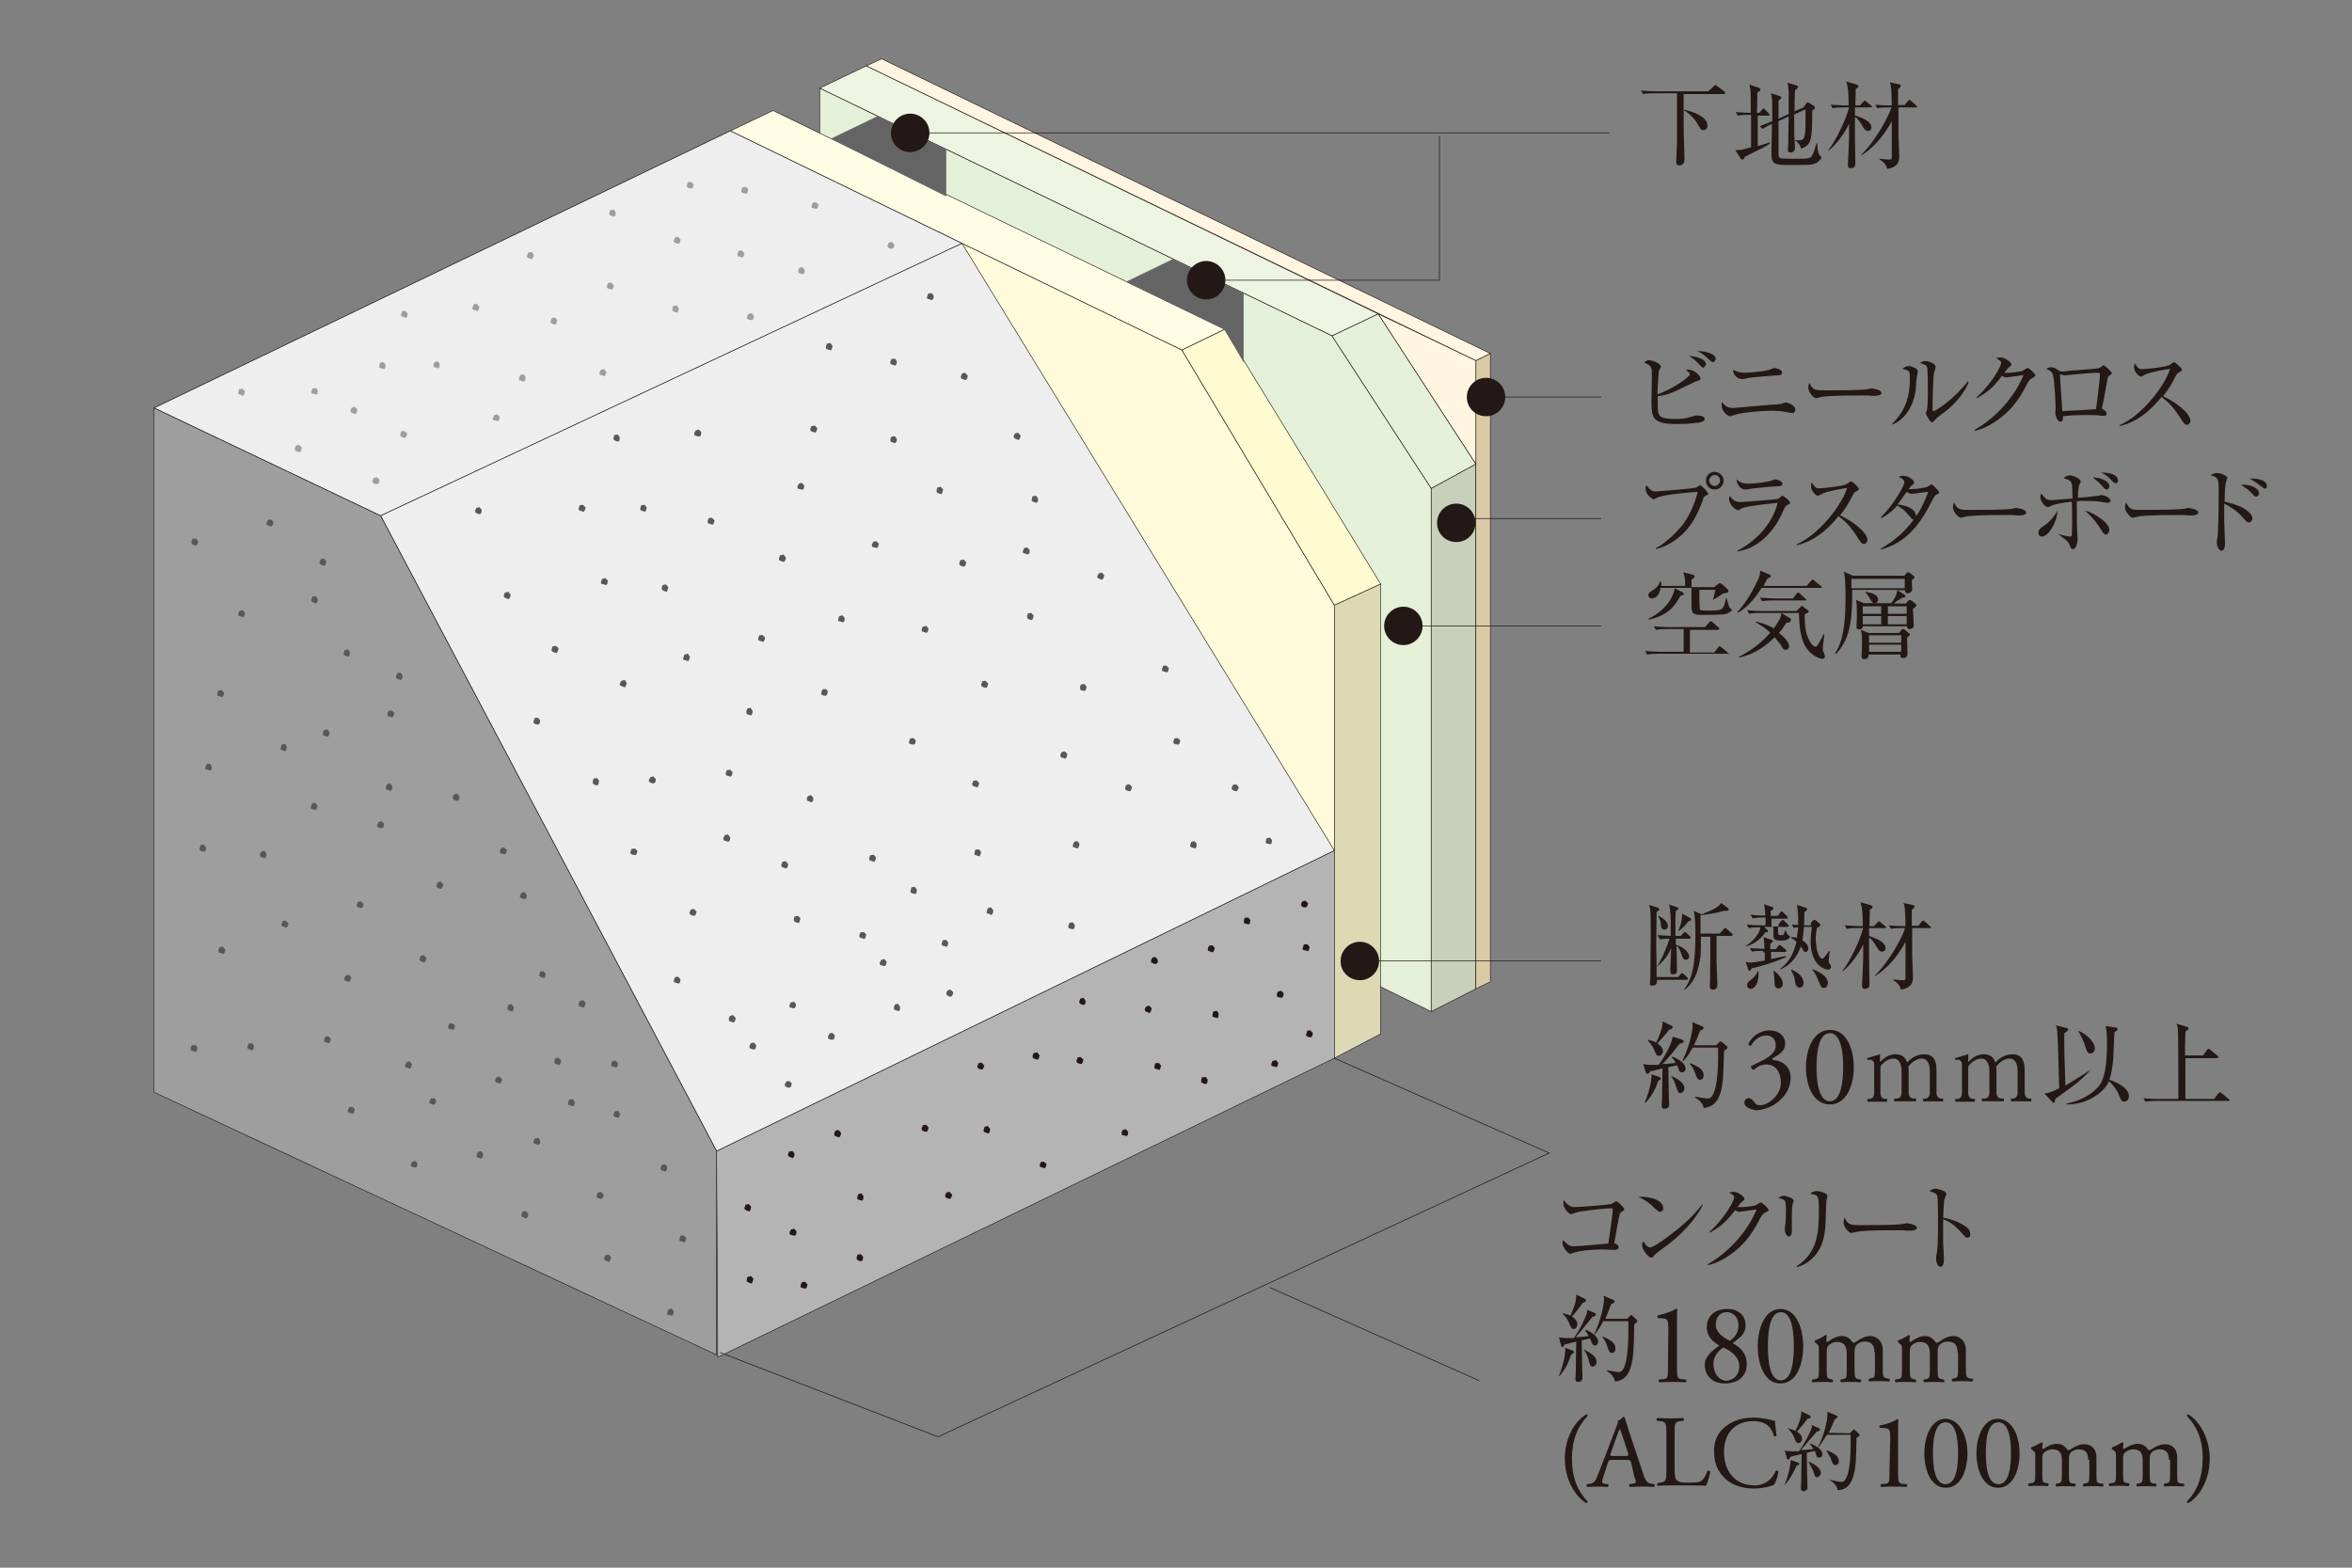<?xml version="1.0" encoding="utf-8"?>
<!-- Generator: Adobe Illustrator 27.5.0, SVG Export Plug-In . SVG Version: 6.00 Build 0)  -->
<svg version="1.1" id="レイヤー_1" xmlns="http://www.w3.org/2000/svg" xmlns:xlink="http://www.w3.org/1999/xlink" x="0px"
	 y="0px" viewBox="0 0 600 400" style="enable-background:new 0 0 600 400;" xml:space="preserve">
<rect x="0" y="0" width="600" height="400" fill="#808080" stroke="none"/>
<style type="text/css">
	.st0{fill:#231815;}
	.st1{fill:#DCE5D4;stroke:#231815;stroke-width:0.149;}
	.st2{fill:#EDF4E2;stroke:#231815;stroke-width:0.149;}
	.st3{fill:#E5F0D8;stroke:#231815;stroke-width:0.149;}
	.st4{fill:#B4B4B5;stroke:#231815;stroke-width:0.149;}
	.st5{fill:#FFFBDA;stroke:#231815;stroke-width:0.149;}
	.st6{fill:#DCD9B4;stroke:#231815;stroke-width:0.149;}
	.st7{fill:#FFFBD0;stroke:#231815;stroke-width:0.149;}
	.st8{fill:#FFFCE4;stroke:#231815;stroke-width:0.149;}
	.st9{fill:#656464;stroke:#656464;stroke-width:0.149;}
	.st10{fill:#C6D0BB;stroke:#231815;stroke-width:0.149;}
	.st11{fill:#DACAA5;stroke:#231815;stroke-width:0.149;stroke-linecap:round;stroke-linejoin:round;}
	.st12{fill:#FFF5E0;stroke:#231815;stroke-width:0.149;}
	.st13{fill:#FFF5E0;stroke:#231815;stroke-width:0.149;stroke-linecap:round;stroke-linejoin:round;}
	.st14{fill:none;stroke:#231815;stroke-width:0.149;}
	.st15{fill:#EEEEEF;stroke:#231815;stroke-width:0.149;}
	.st16{fill:#595757;}
	.st17{fill:#9E9E9F;}
	.st18{fill:none;stroke:#231815;stroke-width:0.174;stroke-miterlimit:3.864;}
	.st19{fill:#9E9E9F;stroke:#231815;stroke-width:0.149;}
</style>
<g>
	<g>
		<g>
			<g>
				<g>
					<path class="st0" d="M413.8,309.1c-0.4,0.3-0.5,0.4-0.6,0.7c-0.4,1.6-0.6,2.8-1.4,7.4c0.5,0.1,1.1,0.5,1.1,1
						c0,0.7-0.7,0.7-1.3,0.7c-0.5,0-2.5-0.1-2.9-0.1c-3.1,0-5.8,0.4-6.8,0.7c-0.2,0.1-1.1,0.4-1.3,0.4c-0.7,0-2-1.8-2-2.7
						c0-0.4,0.1-0.6,0.2-0.8c0.3,0.4,1.3,1.6,2.6,1.6c0.8,0,1.9-0.1,8.9-0.7c0.7-5,1.1-7.6,1.1-8.7c0-0.2-0.1-0.3-0.4-0.3
						c-1.8,0-8.5,0.8-9,1.1c-0.2,0.1-0.9,0.4-1.1,0.4c-0.8,0-2.1-1.6-2.1-2.8c0-0.4,0.1-0.7,0.1-0.8c0.7,0.9,1.5,1.8,2.8,1.8
						c1.1,0,8.8-0.6,9.4-0.8c0.2-0.1,1-0.7,1.2-0.7c0.3,0,2,1.5,2,2C414.5,308.6,414.4,308.7,413.8,309.1z"/>
					<path class="st0" d="M423.5,309.2c-0.4,0-0.7-0.3-1.5-1c-1.7-1.8-3.1-2.3-4-2.8c2.9-0.2,6.3,0.8,6.3,2.9
						C424.4,308.7,424,309.2,423.5,309.2z M425.6,317.5c-0.5,0.4-2.8,2-3.2,2.4c-0.1,0.1-0.7,0.7-0.7,0.8c-0.1,0.1-0.3,0.2-0.4,0.2
						c-0.8,0-2.4-2-2.4-3.2c0-0.5,0.2-0.8,0.3-1c0.6,1.1,1.3,1.6,1.8,1.6c0.8,0,4.6-2.8,5.6-3.6c3.9-3,5.8-5.1,7.7-7.4l0.1,0.1
						C433.6,309.2,430.9,313.4,425.6,317.5z"/>
					<path class="st0" d="M450.3,309.4c-0.6,0.3-0.7,0.5-1.3,1.5c-2.3,4.6-4.8,7.5-8.6,9.9c-1.3,0.8-3,1.7-4.7,2l-0.1-0.2
						c5.3-3,10.2-8.3,12.5-14c-1,0.1-2.6,0.4-3.6,0.5c-0.2,0-0.7,0.1-0.7,0.1c-0.3,0-0.7-0.1-1.2-0.4c-2.2,3-4,4.4-6.4,5.7l-0.1-0.2
						c4-3.6,6.3-8,6.3-8.8c0-0.3,0-0.5-1.3-1.2c0.6-0.2,1.1-0.2,1.2-0.2c0.9,0,2.7,1.1,2.7,1.8c0,0.2-0.1,0.4-0.6,0.7
						c-0.3,0.2-0.8,1-1.2,1.4c1.1,0.1,4.1-0.2,4.7-0.5c0.2-0.1,1-0.7,1.3-0.7c0.3,0,2,1.5,2,2C451.1,309,451.1,309,450.3,309.4z"/>
					<path class="st0" d="M457.3,307.2c-0.2,0.7-0.2,2.9-0.2,3.6c0,0.5,0,2.4,0,2.9c0,0.4,0,1.8-0.7,1.8c-0.7,0-1.1-1-1.1-2
						c0-0.3,0.2-1.3,0.2-1.6c0-0.4,0.1-1.2,0.1-2.6c0-3.2,0-3.2-2-3.6c0.5-0.3,0.9-0.6,1.4-0.6c0.6,0,2.6,0.6,2.6,1.3
						C457.6,306.4,457.3,307.1,457.3,307.2z M465.9,306.7c0,0.3-0.2,4.6-0.2,5.4c-0.2,4.5-1.3,6.7-2.9,8.5c-1.9,2-3.7,2.5-4.4,2.7
						l-0.1-0.2c5.4-3.4,5.7-8.8,5.7-14.3c0-3.7-0.1-3.9-2.2-4.2c0.3-0.3,0.8-0.7,1.7-0.7c0.8,0,2.7,0.6,2.7,1.2
						C466.2,305.3,465.9,306.4,465.9,306.7z"/>
					<path class="st0" d="M487.4,314c-0.2,0-0.8,0-0.8,0c-0.8-0.1-1.1-0.1-2.7-0.1c-7.4,0-9.6,0.2-10.7,0.5c-0.1,0-0.8,0.2-0.9,0.2
						c-0.7,0-2-1.6-2-2.7c0-0.2,0-0.7,0.3-1.2c0.8,1.9,1.6,1.9,4.1,1.9c1.7,0,9.6,0,10.7-0.3c0.2,0,0.8-0.2,1-0.2
						c0.2,0,2.6,0.3,2.6,1.2C488.9,314,487.7,314,487.4,314z"/>
					<path class="st0" d="M501.9,315.8c-0.4,0-0.7-0.3-1-0.7c-2.2-2.5-3.5-3.4-5.2-4c0,0.9,0,5.2,0,6.1c0,0.7,0.2,3.4,0.2,4
						c0,0.5,0,2-0.9,2c-0.8,0-1.1-1.4-1.1-2c0-0.4,0-0.6,0.2-1.6c0.3-2,0.3-5.8,0.3-7.8c0-1,0-5.9-0.2-6.7c-0.2-0.6-0.7-0.7-2-1.2
						c0.5-0.3,1-0.6,1.6-0.6c0.4,0,2.7,0.5,2.7,1.3c0,0.2-0.3,1-0.4,1.2c-0.3,0.9-0.3,3.7-0.4,4.9c2.5,0.4,4.9,1.5,6.2,2.6
						c0.5,0.4,0.7,1,0.7,1.6C502.7,315.6,502.3,315.8,501.9,315.8z"/>
					<path class="st0" d="M406.8,335c0.2,0.1,0.3,0.3,0.3,0.5c0,0.2-0.3,0.4-0.9,0.5c-0.3,0.4-0.9,1.2-2,2.5c-0.8,1.1-1.7,2-2.2,2.7
						c0.1,0,2-0.1,3.3-0.3c-0.1-0.2-0.4-0.7-0.9-1.4l0.1-0.2c1.8,0.7,3.2,1.9,3.2,3c0,0.5-0.3,1-0.8,1s-0.7-0.3-1-1.1
						c0-0.1-0.1-0.4-0.3-0.7l-2.1,0.5c0,1,0.1,6.1,0.1,6.5c0,0.5,0.1,2.7,0.1,3.1c0,0.7-0.6,1-1.1,1c-0.5,0-0.7-0.3-0.7-0.7
						c0-0.4,0.1-2,0.1-2.3c0-0.7,0-3.2,0.1-7.3c-1.5,0.4-2.6,0.7-2.9,0.7c-0.2,0.3-0.4,0.7-0.6,0.7c-0.2,0-0.4-0.3-0.4-0.5l-0.5-2
						c0.4,0.1,1,0.2,1.7,0.2c0.7,0,1.8,0,2.1,0c1.6-2.2,3-5.3,3.3-6.3c0.1-0.3,0.1-0.7,0.1-0.9L406.8,335z M397.7,351
						c1-2.3,1.7-5.4,1.6-7.1l1.9,0.7c0.2,0.1,0.3,0.2,0.3,0.4c0,0.2-0.1,0.3-0.7,0.6c-0.7,2.2-1.4,3.6-3,5.6V351z M398.6,335
						c0.7,0.2,1.4,0.4,2,0.7c0.7-1.4,1.7-4,1.5-5.4l2.2,1.1c0.2,0.1,0.3,0.3,0.3,0.4c0,0.4-0.4,0.5-0.8,0.6
						c-1.1,1.5-1.2,1.7-2.8,3.5c0.7,0.5,1.4,1.1,1.4,2c0,0.6-0.4,1.2-0.9,1.2c-0.6,0-0.7-0.3-1.2-1.5c-0.6-1.3-1-1.8-1.6-2.3V335z
						 M404,344.3c0.9,0.5,3.3,1.5,3.3,3.2c0,0.7-0.6,1.2-1,1.2c-0.7,0-0.7-0.5-1-1.6C405,345.8,404.5,345.1,404,344.3L404,344.3z
						 M415.1,336.5l0.7-0.7c0.1-0.1,0.3-0.3,0.3-0.3c0.1,0,0.3,0.2,0.3,0.2l1.1,1c0.1,0.1,0.2,0.3,0.2,0.4c0,0.2-0.5,0.6-0.8,0.8
						c-0.1,6.7-0.2,9.8-1.4,12.2c-0.8,1.7-2.3,2.3-3.5,2.4c-0.2-1.1-0.9-1.9-2.1-2.7v-0.2c1,0.2,2.5,0.5,3.1,0.5
						c2.3,0,2.4-8,2.4-10.5c0-0.4,0-2.1,0-2.5H409c-1.1,2.2-2,3.1-2.2,3.4l-0.1-0.1c1.7-3.5,2.5-7.7,2.5-8.9c0-0.3-0.1-0.7-0.1-0.9
						l2.5,1.1c0.1,0.1,0.3,0.2,0.3,0.4c0,0.3-0.4,0.4-0.9,0.7c-0.3,0.7-0.7,2-1.5,3.7L415.1,336.5L415.1,336.5z M408.8,341
						c2.2,0.9,3.3,1.7,3.3,3.1c0,0.6-0.3,1.1-0.9,1.1c-0.6,0-0.7-0.3-1.3-2c-0.2-0.7-0.7-1.5-1.1-2L408.8,341z"/>
					<path class="st0" d="M425.6,339.1c0-2-0.1-2.6-1.3-2.7l-1.3-0.1c-0.2-0.1-0.3-0.6,0-0.7c2.3-0.5,3.8-1.2,4.6-1.7
						c0.1,0,0.2,0.1,0.3,0.2c-0.1,0.6-0.1,2-0.1,3.6v11.4c0,2.2,0.1,2.7,1.2,2.8l1.1,0.1c0.2,0.2,0.1,0.7-0.1,0.7
						c-1.1-0.1-2.3-0.1-3.3-0.1c-1,0-2.2,0-3.4,0.1c-0.2-0.1-0.2-0.6-0.1-0.7l1.1-0.1c1.2-0.1,1.2-0.6,1.2-2.8L425.6,339.1
						L425.6,339.1z"/>
					<path class="st0" d="M445.3,338.2c0,2.4-1.9,3.4-3.3,4.5c2,1.1,3.6,2.6,3.6,5.4c0,3.1-2.3,4.9-5.6,4.9c-2.4,0-5.1-1.3-5.1-4.8
						c0-2.2,2-3.6,3.7-4.9c-1.6-0.9-3.2-2.3-3.2-4.6c0-3,2.2-4.7,5.1-4.7C443.2,333.9,445.3,335.4,445.3,338.2z M443.7,348.6
						c0-2.3-2-3.9-4.1-4.8c-1.9,1.3-2.5,2.9-2.5,4.2c0,2.4,1.4,4.3,3.4,4.3C442.4,352.1,443.7,350.7,443.7,348.6z M437.7,338
						c0,2,1.9,3.3,3.6,4.1c1.3-0.9,2.2-2.2,2.2-3.9c0-1.8-1.1-3.4-3-3.4C438.6,334.8,437.7,336.3,437.7,338z"/>
					<path class="st0" d="M460,343.5c0,4.6-1.7,9.5-5.8,9.5c-4.1,0-5.8-4.9-5.8-9.5c0-4.4,1.7-9.5,5.8-9.5
						C458.3,334,460,339,460,343.5z M451,343.5c0,2.7,0.2,8.7,3.3,8.7s3.3-6,3.3-8.7c0-2.7-0.2-8.7-3.3-8.7S451,340.7,451,343.5z"/>
					<path class="st0" d="M478.2,345.2c0-2-0.8-2.9-2.5-2.9c-1,0-1.9,0.5-2.2,1c-0.3,0.5-0.4,0.7-0.4,1.7v4.4c0,2,0.1,2.3,1,2.5
						l0.6,0.1c0.2,0.2,0.1,0.7-0.1,0.7c-0.8-0.1-1.6-0.1-2.5-0.1c-0.9,0-1.7,0-2.4,0.1c-0.2-0.1-0.3-0.6-0.1-0.7l0.5-0.1
						c1-0.2,1-0.5,1-2.5v-4.1c0-2-0.8-2.9-2.5-2.9c-1.1,0-1.9,0.6-2.2,1c-0.3,0.4-0.4,0.7-0.4,1.6v4.4c0,2,0.1,2.3,1,2.5l0.5,0.1
						c0.2,0.2,0.1,0.7-0.1,0.7c-0.7-0.1-1.5-0.1-2.4-0.1c-0.9,0-1.8,0-2.6,0.1c-0.2-0.1-0.3-0.6-0.1-0.7l0.7-0.1c1-0.2,1-0.5,1-2.5
						v-4.9c0-1.1,0-1.2-0.7-1.8l-0.3-0.2c-0.1-0.1-0.1-0.5,0-0.5c0.7-0.2,2.1-0.9,2.7-1.4c0.1,0,0.3,0.1,0.3,0.2
						c-0.1,0.7-0.1,1.1-0.1,1.3c0,0.2,0.1,0.3,0.3,0.3c1-0.7,2.3-1.5,3.6-1.5c1.4,0,2.1,0.6,2.9,1.7c0.3,0.1,0.5-0.1,0.7-0.2
						c1.1-0.8,2.4-1.5,3.6-1.5c2.1,0,3.3,1.6,3.3,3.5v4.8c0,2,0.1,2.3,1,2.5l0.7,0.1c0.2,0.2,0.1,0.7-0.1,0.7
						c-0.9-0.1-1.7-0.1-2.6-0.1c-0.9,0-1.7,0-2.4,0.1c-0.2-0.1-0.3-0.6-0.1-0.7l0.5-0.1c1-0.2,1-0.5,1-2.5v-4.1H478.2z"/>
					<path class="st0" d="M499.4,345.2c0-2-0.8-2.9-2.5-2.9c-1,0-1.9,0.5-2.2,1c-0.3,0.5-0.4,0.7-0.4,1.7v4.4c0,2,0.1,2.3,1,2.5
						l0.6,0.1c0.2,0.2,0.1,0.7-0.1,0.7c-0.8-0.1-1.6-0.1-2.5-0.1c-0.9,0-1.7,0-2.4,0.1c-0.2-0.1-0.3-0.6-0.1-0.7l0.5-0.1
						c1-0.2,1-0.5,1-2.5v-4.1c0-2-0.8-2.9-2.5-2.9c-1.1,0-1.9,0.6-2.2,1c-0.3,0.4-0.4,0.7-0.4,1.6v4.4c0,2,0.1,2.3,1,2.5l0.5,0.1
						c0.2,0.2,0.1,0.7-0.1,0.7c-0.7-0.1-1.5-0.1-2.4-0.1c-0.9,0-1.8,0-2.6,0.1c-0.2-0.1-0.3-0.6-0.1-0.7l0.7-0.1c1-0.2,1-0.5,1-2.5
						v-4.9c0-1.1,0-1.2-0.7-1.8l-0.3-0.2c-0.1-0.1-0.1-0.5,0-0.5c0.7-0.2,2.1-0.9,2.7-1.4c0.1,0,0.3,0.1,0.3,0.2
						c-0.1,0.7-0.1,1.1-0.1,1.3c0,0.2,0.1,0.3,0.3,0.3c1-0.7,2.3-1.5,3.6-1.5c1.4,0,2.1,0.6,2.9,1.7c0.3,0.1,0.5-0.1,0.7-0.2
						c1.1-0.8,2.4-1.5,3.6-1.5c2.1,0,3.3,1.6,3.3,3.5v4.8c0,2,0.1,2.3,1,2.5l0.7,0.1c0.2,0.2,0.1,0.7-0.1,0.7
						c-0.9-0.1-1.7-0.1-2.6-0.1c-0.9,0-1.7,0-2.4,0.1c-0.2-0.1-0.3-0.6-0.1-0.7l0.5-0.1c1-0.2,1-0.5,1-2.5v-4.1H499.4z"/>
				</g>
				<polygon class="st1" points="340.4,217 245.9,62.4 186.3,33.4 39.3,104.1 97.1,131.6 182.8,293.7 				"/>
				<polygon class="st2" points="339.8,85.7 209.1,22.5 221,16.8 351.6,80.1 				"/>
				<polygon class="st3" points="209.1,22.5 209.1,55.7 340.4,217 352.2,251.8 365.1,258.1 365.1,124.6 339.8,85.7 				"/>
				<polygon class="st4" points="183.1,346.3 340.4,270 340.4,217 182.8,293.7 				"/>
				<polygon class="st5" points="340.4,217 340.4,154.4 301.5,89.3 186.3,33.4 				"/>
				<polygon class="st6" points="340.4,270 340.4,154.4 352.2,149 352.2,263.8 				"/>
				<polygon class="st7" points="340.4,154.4 301.5,89.3 312.4,84 352.2,149 				"/>
				<polygon class="st8" points="312.4,84 197.2,28.2 186.3,33.4 301.5,89.3 				"/>
				<polygon class="st9" points="287.4,71.9 299.2,66.2 317.2,74.8 317.2,92.2 312.4,84 				"/>
				<polygon class="st9" points="212.1,35.4 223.9,29.7 241.3,38.1 241.3,50 				"/>
				<polygon class="st10" points="365.1,258.1 365.1,124.6 376.5,118.4 376.5,252.3 				"/>
				<polygon class="st3" points="365.1,124.6 339.8,85.7 351.6,80.1 376.5,118.4 				"/>
				<polygon class="st11" points="376.5,252.3 376.5,92 380.2,90.2 380.2,250.5 				"/>
				<polygon class="st12" points="376.5,92 376.5,118.4 351.6,80.1 				"/>
				<polygon class="st13" points="380.2,90.2 376.5,92 221,16.8 224.9,15 				"/>
				<line class="st14" x1="243.4" y1="61.2" x2="97.1" y2="131.6"/>
				<polygon class="st15" points="245.4,62.1 186.3,33.4 39.3,104.1 97.1,131.6 				"/>
				<polygon class="st15" points="245.4,62.1 340.4,217 182.8,293.7 97.1,131.6 				"/>
				<polygon class="st16" points="200.2,276.7 200.5,276 201.3,275.8 202,276.4 201.8,277.2 201.5,277.5 200.9,277.5 200.3,277.2 
									"/>
				<polygon class="st0" points="201,294.6 201.3,293.8 202.2,293.7 202.7,294.4 202.6,295 202.3,295.5 201.7,295.3 201.1,295 				
					"/>
				<polygon class="st0" points="201.4,314.4 201.8,313.7 202.6,313.5 203.2,314.2 203.1,315 202.7,315.3 202.2,315.2 201.5,315 
									"/>
				<polygon class="st0" points="204.2,328 204.5,327.2 205.3,327 206,327.7 205.8,328.5 205.5,328.8 204.9,328.7 204.3,328.5 				
					"/>
				<polygon class="st0" points="218.5,320.9 218.8,320.1 219.6,320 220.2,320.7 220.1,321.4 219.8,321.8 219.1,321.7 218.6,321.4 
									"/>
				<polygon class="st0" points="190.5,326.5 190.7,325.8 191.6,325.6 192.2,326.3 192,327 191.8,327.5 191.1,327.3 190.5,327 				
					"/>
				<polygon class="st0" points="218.7,305.5 218.9,304.7 219.8,304.5 220.3,305.3 220.2,306 219.9,306.4 219.3,306.2 218.7,306 
									"/>
				<polygon class="st0" points="212.8,289.3 213.1,288.5 213.9,288.3 214.6,289.1 214.4,289.8 214.1,290.2 213.4,290 212.9,289.8 
									"/>
				<polygon class="st0" points="235.1,288 235.4,287.1 236.3,287 236.9,287.7 236.7,288.4 236.4,288.8 235.8,288.7 235.2,288.4 
									"/>
				<polygon class="st0" points="189.9,308.2 190.2,307.4 191,307.2 191.6,307.9 191.5,308.6 191.2,309.1 190.5,308.9 190,308.6 
									"/>
				<polygon class="st0" points="241.1,305 241.4,304.3 242.2,304.1 242.9,304.8 242.7,305.5 242.4,305.9 241.8,305.8 241.2,305.5 
									"/>
				<polygon class="st0" points="249.3,272.1 249.6,271.3 250.4,271.1 251.1,271.9 250.9,272.5 250.6,272.9 249.9,272.8 
					249.4,272.5 				"/>
				<polygon class="st0" points="250.9,288.3 251.2,287.5 252,287.3 252.6,288.1 252.5,288.8 252.2,289.2 251.5,289 251,288.8 				
					"/>
				<polygon class="st0" points="265.2,297.3 265.5,296.5 266.3,296.4 267,297 266.8,297.7 266.5,298.1 265.9,297.9 265.3,297.7 
									"/>
				<polygon class="st0" points="263.4,269.4 263.7,268.7 264.6,268.5 265.2,269.3 265,270 264.8,270.4 264.1,270.2 263.5,270 				
					"/>
				<polygon class="st0" points="275.3,255.6 275.6,254.8 276.4,254.6 276.9,255.3 276.9,256 276.6,256.4 275.9,256.3 275.4,256 
									"/>
				<polygon class="st0" points="274.6,270.7 274.9,269.8 275.7,269.7 276.4,270.4 276.2,271.1 275.9,271.5 275.3,271.4 
					274.7,271.1 				"/>
				<polygon class="st0" points="286.1,289 286.4,288.3 287.2,288.1 287.8,288.8 287.7,289.6 287.4,289.9 286.8,289.7 286.2,289.6 
									"/>
				<polygon class="st0" points="294.5,272.1 294.7,271.3 295.6,271.2 296.2,271.9 296,272.6 295.8,273 295.1,272.8 294.5,272.6 
									"/>
				<polygon class="st0" points="292,257.5 292.4,256.8 293.2,256.6 293.8,257.3 293.6,258 293.3,258.5 292.8,258.3 292.1,258 				
					"/>
				<polygon class="st0" points="308.1,242.2 308.4,241.3 309.3,241.2 309.9,241.9 309.7,242.6 309.4,243 308.8,242.8 308.2,242.6 
									"/>
				<polygon class="st0" points="309.3,258.9 309.5,258.1 310.4,257.9 310.9,258.6 310.8,259.4 310.6,259.8 309.9,259.6 
					309.3,259.4 				"/>
				<polygon class="st0" points="306.4,275.8 306.6,274.9 307.6,274.8 308.1,275.5 308,276.2 307.7,276.6 307.1,276.5 306.5,276.2 
									"/>
				<polygon class="st0" points="324.3,271.5 324.6,270.7 325.5,270.5 326.1,271.2 325.9,272 325.6,272.3 325,272.1 324.4,272 				
					"/>
				<polygon class="st0" points="325.7,253.7 326,253 326.9,252.8 327.5,253.5 327.3,254.3 327,254.6 326.4,254.5 325.8,254.3 				
					"/>
				<polygon class="st0" points="317.3,235 317.5,234.2 318.4,234.1 319,234.8 318.8,235.6 318.6,235.9 317.9,235.7 317.4,235.6 
									"/>
				<polygon class="st0" points="331.9,230.7 332.2,230 333,229.8 333.7,230.5 333.5,231.2 333.2,231.5 332.5,231.5 332,231.2 				
					"/>
				<polygon class="st0" points="293.6,245.1 294,244.3 294.8,244.2 295.4,245 295.3,245.6 294.9,246 294.4,245.9 293.7,245.6 				
					"/>
				<polygon class="st0" points="333.2,263.9 333.5,263 334.3,262.9 334.9,263.6 334.8,264.3 334.4,264.7 333.8,264.6 333.2,264.3 
									"/>
				<polygon class="st0" points="332.3,241.9 332.6,241 333.5,240.9 334.1,241.6 333.9,242.4 333.7,242.7 333,242.5 332.4,242.4 
									"/>
				<polygon class="st16" points="201.4,256.5 201.7,255.8 202.6,255.6 203.1,256.3 202.9,257 202.6,257.3 202.1,257.2 201.4,257 
									"/>
				<polygon class="st16" points="211.2,264.5 211.6,263.7 212.3,263.5 213,264.2 212.8,265 212.5,265.3 212,265.3 211.3,265 				
					"/>
				<polygon class="st16" points="228,257.2 228.3,256.3 229.1,256.1 229.6,256.9 229.6,257.6 229.3,258 228.6,257.8 228.1,257.6 
									"/>
				<polygon class="st16" points="219.2,238.7 219.5,237.9 220.3,237.8 221,238.4 220.8,239.2 220.5,239.6 219.9,239.4 219.3,239.2 
									"/>
				<polygon class="st16" points="251.7,232.6 252,231.7 252.8,231.5 253.4,232.3 253.3,233 252.9,233.5 252.4,233.2 251.7,233 				
					"/>
				<polygon class="st16" points="241.4,253.4 241.7,252.7 242.5,252.5 243.2,253.2 243,253.9 242.7,254.3 242,254.2 241.5,253.9 
									"/>
				<polygon class="st16" points="240.2,240.8 240.5,239.9 241.4,239.8 241.9,240.5 241.8,241.2 241.5,241.6 240.9,241.4 
					240.3,241.2 				"/>
				<polygon class="st16" points="224.4,245.7 224.8,244.9 225.6,244.7 226.2,245.4 226,246.2 225.7,246.5 225.2,246.4 224.5,246.2 
									"/>
				<polygon class="st16" points="185.9,259.9 186.2,259.2 187,259 187.7,259.8 187.5,260.5 187.2,260.9 186.5,260.7 186,260.5 				
					"/>
				<polygon class="st16" points="191.2,266.9 191.5,266.2 192.3,266 192.9,266.7 192.8,267.4 192.5,267.8 191.8,267.7 191.2,267.4 
									"/>
				<polygon class="st16" points="221.7,219.1 222,218.2 222.9,218.1 223.5,218.8 223.3,219.5 223,219.9 222.4,219.7 221.8,219.5 
									"/>
				<polygon class="st16" points="202.5,234.6 202.7,233.8 203.6,233.7 204.2,234.3 204,235.1 203.8,235.5 203.2,235.4 202.6,235.1 
									"/>
				<polygon class="st16" points="199.3,220.7 199.6,219.9 200.4,219.7 201.1,220.5 200.9,221.2 200.6,221.6 199.9,221.4 
					199.4,221.2 				"/>
				<polygon class="st16" points="128.5,151.9 128.8,151.2 129.7,151 130.3,151.8 130.1,152.4 129.8,152.9 129.2,152.7 128.6,152.4 
									"/>
				<polygon class="st16" points="248.6,217.6 248.8,216.8 249.7,216.7 250.3,217.4 250.1,218.1 249.9,218.5 249.2,218.3 
					248.6,218.1 				"/>
				<polygon class="st16" points="232.3,227.3 232.5,226.4 233.4,226.3 233.9,227 233.8,227.7 233.6,228.1 232.9,228 232.3,227.7 
									"/>
				<polygon class="st16" points="272.5,236.3 272.8,235.5 273.6,235.3 274.2,236 274.1,236.8 273.8,237.1 273.1,237 272.6,236.8 
									"/>
				<polygon class="st16" points="273.7,215.6 274,214.8 274.8,214.6 275.4,215.3 275.2,216.1 274.9,216.5 274.3,216.3 273.7,216.1 
									"/>
				<polygon class="st16" points="303.6,215.6 303.9,214.8 304.7,214.6 305.3,215.3 305.2,216.1 304.9,216.5 304.2,216.3 
					303.7,216.1 				"/>
				<polygon class="st16" points="299.3,189.2 299.6,188.4 300.4,188.3 301.1,188.9 300.9,189.7 300.6,190 299.9,189.9 299.4,189.7 
									"/>
				<polygon class="st16" points="270.5,192.6 270.8,191.9 271.6,191.7 272.3,192.4 272.1,193.2 271.8,193.6 271.2,193.4 
					270.6,193.2 				"/>
				<polygon class="st16" points="250.3,174.7 250.6,173.8 251.4,173.7 252.1,174.4 251.9,175.1 251.6,175.5 251,175.4 250.4,175.1 
									"/>
				<polygon class="st16" points="231.9,189.2 232.2,188.4 233,188.3 233.6,188.9 233.5,189.7 233.1,190 232.5,189.9 231.9,189.7 
									"/>
				<polygon class="st16" points="248,200 248.3,199.2 249.1,199.1 249.8,199.8 249.6,200.5 249.3,200.9 248.6,200.7 248.1,200.5 
									"/>
				<polygon class="st16" points="205.8,203.8 206.1,203.1 206.9,202.9 207.5,203.6 207.4,204.3 207.1,204.7 206.5,204.5 
					205.9,204.3 				"/>
				<polygon class="st16" points="209.5,176.7 209.8,175.9 210.7,175.8 211.2,176.4 211,177.2 210.7,177.5 210.2,177.5 209.5,177.2 
									"/>
				<polygon class="st16" points="287,201 287.3,200.3 288.1,200.1 288.8,200.8 288.6,201.5 288.3,201.9 287.7,201.8 287.1,201.5 
									"/>
				<polygon class="st16" points="314.2,201 314.5,200.3 315.3,200.1 316,200.8 315.8,201.5 315.5,201.9 314.9,201.8 314.3,201.5 
									"/>
				<polygon class="st16" points="322.9,214.6 323.1,213.9 324,213.7 324.5,214.4 324.4,215.1 324.2,215.4 323.5,215.3 322.9,215.1 
									"/>
				<polygon class="st16" points="296.4,170.8 296.7,169.9 297.5,169.8 298.2,170.5 298,171.2 297.7,171.6 297.1,171.4 296.5,171.2 
									"/>
				<polygon class="st16" points="275.5,175.4 275.7,174.7 276.6,174.5 277.2,175.2 277,176 276.8,176.3 276.1,176.2 275.6,176 				
					"/>
				<polygon class="st16" points="279.9,147 280.3,146.3 281.1,146.1 281.7,146.8 281.5,147.5 281.2,147.9 280.7,147.8 280,147.5 
									"/>
				<polygon class="st16" points="262,157.3 262.2,156.5 263.1,156.4 263.7,157.1 263.5,157.8 263.3,158.2 262.6,158.1 262.1,157.8 
									"/>
				<polygon class="st16" points="235.1,160.6 235.4,159.9 236.3,159.7 236.9,160.4 236.7,161.1 236.4,161.5 235.8,161.3 
					235.2,161.1 				"/>
				<polygon class="st16" points="213.8,158 214.1,157.2 214.9,157 215.5,157.7 215.4,158.5 215,158.8 214.5,158.6 213.9,158.5 				
					"/>
				<polygon class="st16" points="198.7,142.5 199,141.7 199.9,141.5 200.5,142.3 200.3,143 200,143.4 199.4,143.2 198.8,143 				
					"/>
				<polygon class="st16" points="193.4,162.9 193.7,162.1 194.5,162 195.2,162.7 195,163.4 194.7,163.8 194.1,163.6 193.5,163.4 
									"/>
				<polygon class="st16" points="190.4,181.6 190.6,180.8 191.5,180.6 192,181.4 191.9,182.1 191.7,182.5 191,182.4 190.4,182.1 
									"/>
				<polygon class="st16" points="174.3,167.9 174.6,167 175.5,166.8 176,167.6 175.8,168.3 175.6,168.7 175,168.5 174.3,168.3 				
					"/>
				<polygon class="st16" points="168.8,150.1 169,149.3 169.9,149.1 170.5,149.9 170.3,150.5 170.1,151 169.4,150.8 168.9,150.5 
									"/>
				<polygon class="st16" points="238.9,125.2 239.1,124.4 240,124.2 240.6,124.9 240.4,125.7 240.2,126.1 239.5,125.9 239,125.7 
									"/>
				<polygon class="st16" points="258.6,111.3 258.9,110.6 259.7,110.4 260.4,111.2 260.2,111.8 259.9,112.3 259.4,112.1 
					258.7,111.8 				"/>
				<polygon class="st16" points="245.1,96.1 245.4,95.3 246.2,95.1 246.9,95.9 246.7,96.6 246.4,97 245.8,96.8 245.2,96.6 				"/>
				<polygon class="st16" points="227.1,112.2 227.4,111.4 228.3,111.3 228.8,112 228.7,112.7 228.3,113.1 227.8,112.9 227.2,112.7 
									"/>
				<polygon class="st16" points="203.4,124.2 203.8,123.4 204.5,123.2 205.2,123.9 205,124.7 204.7,125 204.1,124.8 203.5,124.7 
									"/>
				<polygon class="st16" points="151.2,199.5 151.4,198.7 152.3,198.5 152.8,199.2 152.7,200 152.4,200.4 151.8,200.3 151.3,200 
									"/>
				<polygon class="st16" points="136.1,184.1 136.4,183.2 137.2,183.1 137.8,183.8 137.7,184.5 137.4,184.9 136.7,184.8 
					136.1,184.5 				"/>
				<polygon class="st16" points="140.7,165.7 141,164.9 141.8,164.8 142.5,165.4 142.3,166.2 142,166.6 141.5,166.5 140.8,166.2 
									"/>
				<polygon class="st16" points="180.5,133 180.8,132.2 181.6,132.1 182.3,132.8 182.1,133.5 181.8,133.9 181.2,133.7 180.6,133.5 
									"/>
				<polygon class="st16" points="153.3,148.5 153.6,147.7 154.4,147.5 155.1,148.2 154.9,149 154.6,149.3 154,149.1 153.4,149 				
					"/>
				<polygon class="st16" points="158.1,174.5 158.5,173.7 159.4,173.5 159.9,174.3 159.7,174.9 159.4,175.4 158.9,175.2 
					158.2,174.9 				"/>
				<polygon class="st16" points="185.1,197.4 185.4,196.5 186.3,196.4 186.9,197.1 186.7,197.8 186.4,198.2 185.8,198 185.2,197.8 
									"/>
				<polygon class="st16" points="121.2,130.3 121.5,129.6 122.3,129.4 122.9,130.1 122.8,130.8 122.5,131.2 121.9,131.1 
					121.3,130.8 				"/>
				<polygon class="st16" points="147.6,129.7 147.9,128.9 148.7,128.8 149.4,129.5 149.2,130.2 148.9,130.6 148.3,130.4 
					147.7,130.2 				"/>
				<polygon class="st16" points="156.5,111.8 156.7,111 157.6,110.9 158.1,111.5 158,112.3 157.8,112.7 157.1,112.5 156.6,112.3 
									"/>
				<polygon class="st16" points="163.3,129.7 163.6,128.9 164.4,128.8 165,129.5 164.8,130.2 164.6,130.6 164,130.4 163.4,130.2 
									"/>
				<polygon class="st16" points="177.1,110.5 177.5,109.8 178.3,109.6 178.9,110.3 178.8,111.1 178.4,111.4 177.9,111.3 
					177.2,111.1 				"/>
				<polygon class="st16" points="206.7,109.5 207,108.7 207.9,108.6 208.5,109.3 208.3,110 208,110.4 207.4,110.2 206.8,110 				
					"/>
				<polygon class="st16" points="210.7,88.4 210.9,87.7 211.8,87.5 212.4,88.3 212.2,89 212,89.4 211.3,89.2 210.7,89 				"/>
				<polygon class="st16" points="227.1,92.4 227.4,91.6 228.3,91.5 228.8,92.2 228.7,92.9 228.3,93.3 227.8,93.1 227.2,92.9 				
					"/>
				<polygon class="st16" points="236.5,75.7 236.8,74.9 237.7,74.8 238.2,75.5 238.1,76.2 237.7,76.6 237.2,76.4 236.5,76.2 				
					"/>
				<polygon class="st17" points="226.4,62.7 226.7,61.9 227.5,61.7 228.2,62.5 228,63.1 227.7,63.5 227,63.4 226.5,63.1 				"/>
				<polygon class="st17" points="203.6,69.2 203.9,68.3 204.7,68.2 205.3,68.9 205.2,69.6 204.9,70 204.2,69.8 203.7,69.6 				"/>
				<polygon class="st17" points="207,52.5 207.4,51.7 208.1,51.6 208.8,52.2 208.6,53 208.3,53.3 207.8,53.2 207.1,53 				"/>
				<polygon class="st17" points="188.1,64.8 188.4,64 189.2,63.9 189.9,64.6 189.7,65.4 189.4,65.7 188.8,65.5 188.2,65.4 				"/>
				<polygon class="st17" points="189.1,48.6 189.4,47.8 190.3,47.7 190.9,48.3 190.7,49.1 190.5,49.4 189.8,49.3 189.2,49.1 				
					"/>
				<polygon class="st17" points="190.6,80.8 190.9,80.1 191.8,79.9 192.3,80.6 192.2,81.4 191.8,81.7 191.3,81.6 190.6,81.4 				
					"/>
				<polygon class="st17" points="171.9,61.3 172.2,60.6 173,60.4 173.6,61.1 173.5,61.8 173.1,62.2 172.6,62.1 171.9,61.8 				"/>
				<polygon class="st17" points="171.5,78.9 171.7,78.1 172.6,77.9 173.2,78.7 173,79.4 172.8,79.8 172.2,79.6 171.6,79.4 				"/>
				<polygon class="st17" points="152.9,95.1 153.3,94.3 154.1,94.2 154.7,94.9 154.5,95.6 154.2,96 153.7,95.8 153,95.6 				"/>
				<polygon class="st17" points="154.8,73.1 155.1,72.2 155.9,72.1 156.6,72.8 156.4,73.5 156.1,73.9 155.4,73.7 154.9,73.5 				
					"/>
				<polygon class="st17" points="175.2,47.3 175.5,46.5 176.3,46.4 176.9,47 176.8,47.8 176.5,48.1 175.8,48 175.3,47.8 				"/>
				<polygon class="st17" points="155.4,54.5 155.7,53.6 156.6,53.5 157.1,54.2 157,54.9 156.7,55.3 156.1,55.1 155.5,54.9 				"/>
				<polygon class="st17" points="134.4,65.3 134.8,64.4 135.6,64.3 136.2,65 136,65.7 135.7,66.1 135.1,66 134.5,65.7 				"/>
				<polygon class="st17" points="140.5,81.9 140.7,81.2 141.6,81 142.1,81.6 142,82.4 141.7,82.8 141.1,82.7 140.5,82.4 				"/>
				<polygon class="st17" points="132.4,96.5 132.7,95.7 133.6,95.5 134.1,96.3 134,97 133.7,97.4 133.1,97.2 132.4,97 				"/>
				<polygon class="st17" points="120.5,78.6 120.8,77.7 121.6,77.5 122.3,78.3 122.1,79 121.8,79.4 121.3,79.2 120.6,79 				"/>
				<polygon class="st17" points="102.3,80.2 102.6,79.4 103.4,79.3 104,80 103.9,80.7 103.6,81.1 103,80.9 102.4,80.7 				"/>
				<polygon class="st17" points="110.6,93.1 110.8,92.4 111.7,92.2 112.2,92.9 112.1,93.6 111.8,94 111.2,93.8 110.6,93.6 				"/>
				<polygon class="st17" points="125.7,106.7 126.1,105.9 126.9,105.7 127.5,106.4 127.3,107.2 127,107.5 126.5,107.3 125.8,107.2 
									"/>
				<polygon class="st17" points="102.1,110.9 102.4,110 103.2,110 103.9,110.6 103.7,111.3 103.4,111.7 102.7,111.6 102.2,111.3 
									"/>
				<polygon class="st17" points="96.7,93.4 97,92.5 97.8,92.4 98.4,93.1 98.3,93.8 98,94.2 97.3,94 96.8,93.8 				"/>
				<polygon class="st17" points="79.4,99.9 79.7,99.1 80.6,99 81.1,99.6 81,100.4 80.7,100.7 80.1,100.5 79.5,100.4 				"/>
				<polygon class="st17" points="60.8,100.1 61,99.3 61.9,99.2 62.5,99.9 62.3,100.5 62.1,101 61.4,100.8 60.8,100.5 				"/>
				<polygon class="st17" points="75.2,114.4 75.5,113.7 76.3,113.5 77,114.2 76.8,115 76.5,115.4 75.9,115.2 75.3,115 				"/>
				<polygon class="st17" points="89.4,104.7 89.7,104 90.5,103.8 91.2,104.5 91,105.2 90.7,105.7 90.2,105.5 89.5,105.2 				"/>
				<polygon class="st17" points="95,122.7 95.4,121.9 96.2,121.8 96.8,122.4 96.7,123.2 96.3,123.5 95.8,123.5 95.1,123.2 				"/>
				<polygon class="st16" points="222.4,139 222.8,138.2 223.5,138.1 224.2,138.7 224,139.5 223.7,139.8 223.1,139.7 222.5,139.5 
									"/>
				<polygon class="st16" points="175.9,232.9 176.2,232.1 177,231.9 177.7,232.6 177.5,233.3 177.2,233.7 176.6,233.6 176,233.3 
									"/>
				<polygon class="st16" points="160.8,217.4 161.1,216.6 162,216.5 162.6,217.1 162.4,217.9 162.1,218.2 161.6,218.1 160.9,217.9 
									"/>
				<polygon class="st16" points="171.9,250.2 172.2,249.3 173,249.2 173.6,249.9 173.5,250.6 173.1,251 172.6,250.8 171.9,250.6 
									"/>
				<polygon class="st16" points="165.5,199.1 165.9,198.3 166.7,198.1 167.3,198.8 167.2,199.5 166.8,199.9 166.2,199.8 
					165.6,199.5 				"/>
				<polygon class="st16" points="184.5,213.9 184.9,213.1 185.7,212.9 186.3,213.7 186.2,214.4 185.8,214.8 185.2,214.6 
					184.6,214.4 				"/>
				<polygon class="st16" points="244.7,143.7 245,142.9 245.9,142.8 246.5,143.5 246.3,144.2 246,144.6 245.4,144.5 244.8,144.2 
									"/>
				<polygon class="st16" points="263.2,127.5 263.4,126.6 264.3,126.5 264.8,127.2 264.8,127.9 264.4,128.3 263.8,128.1 
					263.2,127.9 				"/>
				<polygon class="st16" points="260.9,140.7 261.3,139.8 262.1,139.7 262.7,140.4 262.6,141.1 262.2,141.5 261.7,141.3 261,141.1 
									"/>
				<g>
					<path class="st0" d="M433.6,107.8c-1.9,0.3-4.9,0.4-5.7,0.4c-6.5,0-6.6-1.6-6.6-6.1c0-1,0.1-5.4,0.1-6.3c0-2,0-2.5-2-3.3
						c0.7-0.5,0.8-0.6,1.2-0.6c0.9,0,3.1,0.8,3.1,1.7c0,0.2-0.4,0.8-0.5,1c-0.1,0.4-0.4,5.2-0.4,6c3.8-1.2,8.3-4.5,8.3-5.1
						c0-0.3-0.7-0.8-1-1.1c0.3-0.1,0.4-0.1,0.6-0.1c1.6,0,3.1,1.6,3.1,2.3c0,0.4-0.1,0.4-1.1,0.7c-0.3,0.1-0.5,0.2-0.7,0.3
						c-5.8,2.8-6.3,3.1-9.1,3.5c0,0.5,0,1,0,1.9c0,3.1,0,3.9,4.6,3.9c2.3,0,3.5-0.4,4.4-0.7c0.7-0.2,0.8-0.2,1-0.2c0.6,0,2,0.1,2,1
						C434.8,107.5,433.9,107.7,433.6,107.8z M434.5,93.8c-0.3,0-0.4-0.1-1.1-0.9c-0.8-0.9-2-1.8-2.6-2.1c2.3,0.2,4.4,0.9,4.4,2.2
						C435,93.4,434.8,93.8,434.5,93.8z M437,92.4c-0.3,0-0.4-0.1-1.5-1.1c-1-0.9-1.6-1.3-2.5-1.7c0.3,0,0.4,0,0.6,0
						c0.8,0,4.1,0.5,4.1,2C437.6,92,437.3,92.4,437,92.4z"/>
					<path class="st0" d="M457.3,105.4c-0.1,0-1.3-0.2-1.9-0.3c-0.8-0.2-2.2-0.3-3.6-0.3c-2.2,0-7.2,0.4-9.1,1
						c-1,0.3-1.1,0.4-1.3,0.4c-0.7,0-2.2-1.2-2.2-2.9c0-0.3,0-0.4,0.1-0.7c0.8,1,1.5,1.5,2.9,1.5c0.2,0,6.7-0.6,8-0.7
						c1.5-0.1,3.6-0.2,4.4-0.4c0.8-0.3,0.8-0.3,1-0.3c0.6,0,2.4,0.8,2.4,1.8C457.9,105.1,457.7,105.4,457.3,105.4z M452.9,95.8
						c-0.6,0-2.4,0.2-3.7,0.3c-1.4,0.1-2.8,0.2-4.4,0.6c-0.2,0-0.3,0-0.5,0c-0.7,0-2.1-0.6-2.2-2.4c0.5,0.3,1.3,0.8,3,0.8
						c0.8,0,4.3-0.2,6.1-0.7c0.2,0,1.2-0.5,1.4-0.5c0.5,0,2,0.4,2,1.1C454.6,95.7,454.1,95.8,452.9,95.8z"/>
					<path class="st0" d="M478.4,101c-0.2,0-0.8,0-0.8,0c-0.8-0.1-1.1-0.1-2.7-0.1c-7.4,0-9.6,0.2-10.7,0.5c-0.1,0-0.8,0.2-0.9,0.2
						c-0.7,0-2-1.6-2-2.7c0-0.2,0-0.7,0.3-1.2c0.8,1.9,1.6,1.9,4.1,1.9c1.7,0,9.6,0,10.7-0.3c0.2,0,0.8-0.2,1-0.2s2.6,0.3,2.6,1.2
						C479.9,100.9,478.7,101,478.4,101z"/>
					<path class="st0" d="M489,96c-0.1,0.6-0.3,3.1-0.3,3.5c-0.7,5.2-3.7,8-5.9,8.8l-0.1-0.2c4.5-4.2,4.5-9.5,4.5-11.5s0-2-1.9-2.5
						c0.4-0.3,0.9-0.7,1.6-0.7s2.3,0.6,2.3,1.2C489.3,95.1,489,95.9,489,96z M494.9,106c-0.8,0.6-0.9,0.7-1.5,1.4
						c-0.1,0.1-0.4,0.4-0.5,0.4c-0.5,0-1.6-2-1.6-2.3c0-0.2,0.3-0.9,0.3-1c0.2-1,0.2-4.2,0.2-4.8c0-0.9,0-5.4-0.2-6
						c-0.1-0.5-0.6-0.7-1.8-1.1c0.3-0.2,0.8-0.5,1.4-0.5c0.7,0,2.6,0.7,2.6,1.5c0,0.2-0.3,1.2-0.4,1.4c-0.3,1.2-0.4,8-0.4,9.5
						c0,0.1,0,0.4,0.2,0.4c0.6,0,5-2.8,8.8-7.6l0.2,0.2C500.8,101.2,497.3,104.4,494.9,106z"/>
					<path class="st0" d="M518.4,96.5c-0.6,0.3-0.7,0.5-1.3,1.5c-2.3,4.6-4.8,7.5-8.6,9.9c-1.3,0.8-3,1.7-4.7,2l-0.1-0.2
						c5.3-3,10.2-8.3,12.5-14c-1,0.1-2.6,0.4-3.6,0.5c-0.2,0-0.7,0.1-0.7,0.1c-0.3,0-0.7-0.1-1.2-0.4c-2.2,3-4,4.4-6.4,5.7l-0.1-0.2
						c4-3.6,6.3-8,6.3-8.8c0-0.3,0-0.5-1.3-1.2c0.6-0.2,1.1-0.2,1.2-0.2c0.9,0,2.7,1.1,2.7,1.8c0,0.2-0.1,0.4-0.6,0.7
						c-0.3,0.2-0.8,1-1.2,1.4c1.1,0.1,4.1-0.2,4.7-0.5c0.2-0.1,1-0.7,1.3-0.7c0.3,0,2,1.5,2,2C519.1,96,519,96.1,518.4,96.5z"/>
					<path class="st0" d="M538.3,95.7c-0.6,0.4-0.6,0.4-0.9,2.3c-0.4,2-0.8,4.5-1.1,5.8c0,0.1-0.1,0.2-0.1,0.3
						c0,0.2,0.1,0.2,0.5,0.5c0.6,0.4,0.7,0.6,0.7,0.9c0,0.6-0.6,0.6-0.7,0.6c-0.1,0-0.3,0-0.5,0c-1.2-0.2-1.7-0.2-4.3-0.2
						c-3,0-4.7,0.2-5.6,0.3c0,0.5,0,1.4-0.7,1.4c-0.8,0-1.3-1.7-1.3-2.3c0-0.2,0.1-0.9,0.1-1c0-0.7-0.2-6.7-0.7-8.7
						c-0.3-0.8-0.7-1.1-1.7-1.5c0.3-0.2,0.7-0.4,1.2-0.4c0.7,0,1,0.2,2.1,0.9c0.3,0.2,0.6,0.2,0.7,0.2c0.3,0,1.5-0.1,1.8-0.2
						c1.1-0.1,6.1-0.4,7.2-0.6c0.7-0.1,0.9-0.3,1.3-0.6c0.2-0.2,0.3-0.2,0.3-0.2c0.3,0,2.1,1.6,2.1,2
						C538.9,95.3,538.7,95.4,538.3,95.7z M535.2,95.1c-0.7,0-3.8,0.2-6.7,0.5c-0.3,0-1.4,0.2-1.8,0.2c-0.2,0-0.9-0.3-1.1-0.3
						c-0.1,0-0.1,0-0.1,0.2c0,0.5,0.6,9.1,0.6,9.2c0.7,0,7.5-0.4,8.6-0.5c0.1-0.8,1-7.4,1-8.8C535.7,95.3,535.6,95.1,535.2,95.1z"/>
					<path class="st0" d="M557.9,108.4c-0.5,0-0.7-0.4-1-0.7c-2-3.2-3.3-4.8-5.5-6.4c-4.3,5.4-8.5,7-10.7,7.4v-0.2
						c5.7-2.5,11.5-9.9,12.9-14.4c-0.9,0.1-4.9,0.8-6.2,1.4c-0.2,0.1-1.1,0.6-1.3,0.6c-0.4,0-1.7-1.2-1.7-2.4c0-0.5,0.1-0.8,0.2-1
						c0.9,1.5,1.3,1.5,1.9,1.5c0.7,0,6-0.5,7-1.1c0.2-0.1,0.9-0.7,1.1-0.7c0.3,0,2,1.5,2,2c0,0.3-0.2,0.3-0.9,0.7
						c-0.2,0.1-0.2,0.1-0.6,0.7c-1,2-1.7,3.3-3.3,5.3c2.9,1.3,7,4.2,7,6.4C558.7,107.9,558.4,108.4,557.9,108.4z"/>
				</g>
				<g>
					<path class="st0" d="M435.1,126.5c-0.5,0.3-0.5,0.3-0.7,1.1c-1.6,4.4-3.2,6.8-5.3,8.8c-1.2,1.1-3.8,3.1-6.7,3.7v-0.2
						c2.9-1.6,5.8-4.6,7-6.2c1.1-1.5,2.8-4.5,3.7-8.2c-5,0.3-9.4,1-10.2,1.4c-0.2,0.1-0.9,0.5-1.1,0.5c-0.2,0-2-1.1-2-2.7
						c0-0.5,0.1-0.7,0.2-0.9c0.6,0.8,1.3,1.6,2.4,1.6c0.4,0,9.2-0.7,10.3-1c0.2-0.1,0.8-0.6,1-0.6c0.3,0,2,1.7,2,2.1
						C436,126.1,435.7,126.2,435.1,126.5z M437.4,124.9c-1.3,0-2.2-1-2.2-2.3c0-1.3,1-2.2,2.2-2.2s2.3,1,2.3,2.2
						C439.7,123.9,438.7,124.9,437.4,124.9z M437.4,121.2c-0.7,0-1.4,0.7-1.4,1.4c0,0.7,0.7,1.4,1.4,1.4c0.7,0,1.4-0.7,1.4-1.4
						C438.8,121.8,438.2,121.2,437.4,121.2z"/>
					<path class="st0" d="M455.9,128.9c-0.5,0.3-0.5,0.4-0.8,1c-3.9,9.4-10.4,10.6-11.8,10.8l-0.1-0.2c1.5-0.7,8.3-4.5,10.3-12.2
						c-0.7,0.1-7.7,0.7-9.2,1.4c-0.2,0.1-0.7,0.5-0.8,0.5c-0.7,0-2.4-1.4-2.4-2.9c0-0.2,0-0.4,0.2-0.8c0.4,0.7,1.2,1.6,2.5,1.6
						c1.2,0,9.4-0.7,9.8-0.8c0.2-0.1,0.9-0.8,1.1-0.8c0.3,0,2,1.3,2,1.9C456.6,128.5,456.3,128.7,455.9,128.9z M453,124.1
						c-1.9,0.1-5.8,0.5-6.3,0.6c-1.2,0.2-1.3,0.2-1.7,0.2c-0.7,0-2-1.1-2-2.6c1,1,1.9,1.1,3.2,1.1c1.6,0,4.7-0.4,5.8-0.8
						c0.5-0.2,0.6-0.3,0.7-0.3c0.5,0,2,0.4,2,1.1C454.7,123.9,454.4,124.1,453,124.1z"/>
					<path class="st0" d="M475.5,138.8c-0.5,0-0.7-0.4-1-0.7c-2-3.2-3.3-4.8-5.5-6.4c-4.3,5.4-8.5,7-10.7,7.4v-0.2
						c5.7-2.5,11.5-9.9,12.9-14.4c-0.9,0.1-4.9,0.8-6.2,1.4c-0.2,0.1-1.1,0.6-1.3,0.6c-0.4,0-1.7-1.2-1.7-2.4c0-0.5,0.1-0.8,0.2-1
						c0.9,1.5,1.3,1.5,1.9,1.5c0.7,0,6-0.5,7-1.1c0.2-0.1,0.9-0.7,1.1-0.7c0.3,0,2,1.5,2,2c0,0.3-0.2,0.3-0.9,0.7
						c-0.2,0.1-0.2,0.1-0.6,0.7c-1,2-1.7,3.3-3.3,5.3c2.9,1.3,7,4.2,7,6.4C476.3,138.3,476,138.8,475.5,138.8z"/>
					<path class="st0" d="M494.2,126.1c-0.5,0.2-0.7,0.4-1.5,2c-3.7,7.3-7.5,10.6-12.8,12.1l-0.1-0.2c3.3-1.9,6.1-4.3,8.4-7.4
						c-0.3,0-0.6-0.3-0.9-0.7c-1.7-2-2-2.1-3.3-2.9c-1.3,1.4-2.6,2.5-4.1,3.2l-0.1-0.2c3.1-3,6-8,6-8.9c0-0.8-0.9-1.2-1.4-1.4
						c0.3-0.2,0.7-0.3,1.2-0.3c1.4,0,2.7,1.2,2.7,1.7c0,0.3,0,0.3-0.7,0.8c-0.2,0.2-0.5,0.7-0.7,0.9c0.2,0,0.4,0,0.8,0
						c1.2,0,3.6-0.4,4-0.6c0.2-0.1,0.8-0.6,1-0.6c0.3,0,1.9,1.6,1.9,1.9C494.8,125.8,494.7,125.9,494.2,126.1z M487.7,126
						c-0.2,0-0.5,0-1.3-0.5c-1.3,1.9-2.2,3-2.3,3.2c1.4,0.2,4.5,0.7,4.7,3c0.7-0.9,1.8-2.7,3.1-6.2C491.3,125.5,488.3,126,487.7,126
						z"/>
					<path class="st0" d="M515.3,131.5c-0.2,0-0.8,0-0.8,0c-0.8-0.1-1.1-0.1-2.7-0.1c-7.4,0-9.6,0.2-10.7,0.5
						c-0.1,0-0.8,0.2-0.9,0.2c-0.7,0-2-1.6-2-2.7c0-0.2,0-0.7,0.3-1.2c0.8,1.9,1.6,1.9,4.1,1.9c1.7,0,9.6,0,10.7-0.3
						c0.2,0,0.8-0.2,1-0.2c0.2,0,2.6,0.3,2.6,1.2C516.8,131.5,515.6,131.5,515.3,131.5z"/>
					<path class="st0" d="M520.9,136.9c-0.6,0-0.9-0.4-0.9-1c0-0.8,0.7-1.3,1.6-1.9c1.6-1,2.8-2.9,3.3-3.7
						C524.6,133.8,522.4,136.9,520.9,136.9z M537.6,128.3c-0.3,0-1.8-0.3-2-0.3c-0.7-0.1-1.8-0.2-3.2-0.2c-1.3,0-2,0-2.6,0.1
						c0,2,0,6,0.1,7.9c0,0.3,0.1,1.5,0.1,1.6c0,0.6-0.2,2.7-1.2,2.7c-0.4,0-0.5-0.1-0.9-1.2c-0.4-0.8-0.6-0.9-2.7-2.5v-0.1
						c0.7,0.2,2.3,0.6,2.9,0.6c0.2,0,0.3,0,0.4-0.3c0.1-0.5,0.1-3.4,0.1-4.2s0-3.4-0.1-4.4c-2.1,0.2-4.7,0.7-5.3,1.1
						c-0.2,0.1-0.5,0.3-0.7,0.3c-0.7,0-2-1.3-2-2.6c0-0.3,0.1-0.7,0.2-0.9c1.2,1.7,2,1.7,2.4,1.7c0.2,0,0.4,0,0.5,0
						c2.5-0.2,3.7-0.3,5.1-0.4c0-1.8-0.1-3.5-0.2-3.8c-0.3-0.8-0.7-1-2.1-1.4c0.3-0.2,0.8-0.7,1.6-0.7c1,0,2.8,0.9,2.8,1.5
						c0,0.2,0,0.2-0.3,0.8c-0.4,0.7-0.4,2.4-0.4,3.4c0.8,0,4.6-0.4,5.1-0.5c0.1,0,0.8-0.2,0.9-0.2c0.4,0,2.3,0.6,2.3,1.5
						C538.2,128.2,537.9,128.3,537.6,128.3z M537.3,136.4c-0.5,0-0.6-0.1-1.8-2c-1.6-2.4-2.9-3.4-3.6-4.1c2.3,0.5,6.2,3.1,6.2,4.9
						C538.1,135.8,537.6,136.4,537.3,136.4z M537.5,124.9c-0.4,0-0.5-0.1-1.4-1.1c-0.9-1-1.7-1.5-2.2-2c1.4,0,4.2,0.7,4.2,2.3
						C538,124.8,537.6,124.9,537.5,124.9z M539.8,123.3c-0.4,0-0.5-0.1-1.6-1.2c-0.8-0.9-1.6-1.2-2.2-1.5c1.2-0.1,4.3,0.2,4.3,2
						C540.3,123.2,540,123.3,539.8,123.3z"/>
					<path class="st0" d="M559.2,131.5c-0.2,0-0.8,0-0.8,0c-0.8-0.1-1.1-0.1-2.7-0.1c-7.4,0-9.6,0.2-10.7,0.5
						c-0.1,0-0.8,0.2-0.9,0.2c-0.7,0-2-1.6-2-2.7c0-0.2,0-0.7,0.3-1.2c0.8,1.9,1.6,1.9,4.1,1.9c1.7,0,9.6,0,10.7-0.3
						c0.2,0,0.8-0.2,1-0.2c0.2,0,2.6,0.3,2.6,1.2C560.7,131.5,559.4,131.5,559.2,131.5z"/>
					<path class="st0" d="M573.7,133.3c-0.4,0-0.6-0.2-1.7-1.4c-1-1.2-2.9-2.6-4.6-3.4c0,0.2,0,4,0,4.4c0,0.3,0.2,4.6,0.2,5.7
						c0,0.4,0,1.9-0.9,1.9c-0.7,0-1.2-1.2-1.2-2.1c0-0.4,0.1-1.1,0.2-1.4c0.2-1.2,0.3-8.2,0.3-11.5c0-3.3-0.1-3.8-2.1-4.2
						c0.3-0.2,0.8-0.6,1.6-0.6c1,0,2.7,0.7,2.7,1.2c0,0.1-0.4,1.2-0.4,1.4c-0.2,0.7-0.3,3.4-0.3,4.7c1.7,0.4,3.6,0.9,5.2,1.9
						c0.9,0.6,1.9,1.5,1.9,2.4C574.5,132.8,574.2,133.3,573.7,133.3z M575.6,126.7c-0.4,0-0.5-0.1-1.4-1.1c-0.9-0.9-2-1.5-2.5-1.9
						c1.9-0.2,4.6,0.7,4.6,2.2C576.2,126.5,575.8,126.7,575.6,126.7z M577.8,124.7c-0.3,0-1-0.7-1.5-1c-0.8-0.7-2-1.3-2.4-1.6
						c0.4,0,0.5,0,0.7,0c0.1,0,3.7,0,3.7,2C578.2,124.4,578.1,124.7,577.8,124.7z"/>
				</g>
				<g>
					<path class="st0" d="M422.8,238.6c1.3,0.1,2,0.1,3.4,0.2c0-0.5,0-1.3,0-2.6c0-1.7,0-3.8-0.4-5.4l2.1,0.7
						c0.2,0.1,0.3,0.2,0.3,0.3c0,0.3-0.4,0.4-0.7,0.6c0,0.4-0.1,1.3-0.1,2.3c0,1.8,0,2.7,0,4.1h1.4l0.6-0.7c0.1-0.1,0.3-0.3,0.4-0.3
						s0.3,0.2,0.5,0.3l0.7,0.7c0.1,0.1,0.3,0.2,0.3,0.4c0,0.3-0.2,0.3-0.4,0.3h-3.4v1.5c2,0.7,3.4,2,3.4,3c0,0.7-0.5,0.9-0.8,0.9
						c-0.7,0-0.9-0.7-1.1-1.3c-0.5-1.4-0.9-2-1.3-2.4c0,1.4,0.1,5.4,0.1,6.5c0,0.7-0.4,0.9-1,0.9c-0.6,0-0.7-0.3-0.7-0.7
						c0-0.2,0-0.8,0-0.9c0.1-0.8,0.2-4.5,0.2-5.1c-0.8,2-1.9,3.3-3.6,4.7l-0.1-0.1v2.8h5.5l0.6-0.7c0.1-0.2,0.3-0.3,0.4-0.3
						s0.4,0.2,0.5,0.3l0.7,0.7c0.1,0.1,0.3,0.2,0.3,0.4c0,0.2-0.2,0.3-0.4,0.3h-7.5c0,0.7,0,1.5-1.2,1.5c-0.6,0-0.6-0.4-0.6-0.7
						s0.1-1.2,0.1-1.3c0-4.4,0.1-7.9,0.1-9.8c0-7.3,0-7.4-0.4-8.8l2.2,0.7c0.2,0.1,0.4,0.2,0.4,0.4c0,0.3-0.2,0.3-0.7,0.7
						c0,1.3-0.1,7.3-0.1,8.5c0,0.3,0,0.7,0.1,5.5c1.3-1.7,2.7-5.3,3.3-7.2c-1.3,0-1.8,0.1-2.4,0.2L422.8,238.6z M423.2,233.7
						c1,0.6,2.3,1.4,2.3,2.6c0,0.5-0.4,0.9-0.9,0.9c-0.8,0-0.9-0.9-0.9-1.4c0-0.5-0.3-1.5-0.7-2L423.2,233.7z M431.1,234.2
						c0.1,0.1,0.3,0.2,0.3,0.4c0,0.3-0.2,0.4-0.6,0.4c-1,1.3-1.7,1.9-2.6,2.6h-0.1c0.5-1.1,0.8-2.3,0.9-2.9c0.1-0.5,0.1-1,0.1-1.6
						L431.1,234.2z M440.8,231.7c0.1,0.1,0.2,0.3,0.2,0.4c0,0.3-0.3,0.3-1.2,0.3c-2,0.6-4.8,1-6,1.1c0,0.7,0,3.9,0,4.7h4.9l1-1.1
						c0.1-0.2,0.3-0.3,0.4-0.3c0.2,0,0.3,0.2,0.5,0.3l1.1,1c0.2,0.2,0.3,0.3,0.3,0.4c0,0.3-0.3,0.3-0.4,0.3h-3.7c0,1,0,5.7,0,6.7
						c0.2,5,0.2,5.3,0.2,5.7c0,0.8-0.3,1.3-1.2,1.3c-0.7,0-0.7-0.5-0.7-0.7c0-0.9,0.1-5.3,0.1-6.3c0-0.6,0-5.7,0-6.5h-2.4
						c0,4.1,0,4.6-0.3,6.2c-0.5,3-1.5,5.6-3.9,7.4l-0.1-0.1c1.4-2,2.9-4.2,2.9-13.8c0-2,0-4.3-0.4-6.3l2,0.9c3-1.2,4.2-1.8,5-2.9
						L440.8,231.7z"/>
					<path class="st0" d="M453.7,235.8l0.7-0.8c0.2-0.2,0.3-0.3,0.4-0.3c0.1,0,0.3,0.2,0.4,0.3l0.8,0.8c0.1,0.1,0.3,0.2,0.3,0.4
						s-0.2,0.3-0.4,0.3h-2.3c0,0.6,0,1.5,0,1.6c0,0.5,0.4,0.5,0.7,0.5c0.7,0,0.7,0,1.1-1.2h0.2c0.1,0.5,0.3,1,0.6,1.2
						c0.2,0.1,0.4,0.3,0.4,0.4c0,0.3-0.5,1-2.2,1c-1.9,0-2-0.6-2-1.5v-2h-2.4l0.8,0.7c0.1,0.1,0.2,0.2,0.2,0.4
						c0,0.3-0.3,0.3-0.7,0.3c-0.7,1.1-2.2,2.8-4.9,3.6l-0.1-0.1c0.7-0.4,3.4-2.4,3.8-4.8c-0.5,0-1.8,0-3,0.2l-0.5-0.9
						c1.2,0.1,2.5,0.2,3.7,0.2h1.1v-2h-0.4c-0.4,0-1.7,0-2.9,0.2l-0.5-0.9c0.9,0.1,2,0.2,3.7,0.2c0-1.4-0.1-2-0.3-2.9l2,0.7
						c0.2,0,0.4,0.1,0.4,0.4c0,0.3-0.3,0.4-0.7,0.6v1.3h1.8l0.6-0.8c0-0.1,0.2-0.3,0.4-0.3c0.2,0,0.4,0.2,0.5,0.3l0.8,0.8
						c0.1,0.1,0.3,0.3,0.3,0.4c0,0.2-0.2,0.3-0.4,0.3h-3.8v2h1.8V235.8z M449.8,242.6c-0.4,0-1.7,0-2.9,0.2l-0.5-0.9
						c1.5,0.1,2.6,0.2,3.7,0.2c0-1.8-0.1-2-0.2-3l2,0.7c0.2,0.1,0.4,0.2,0.4,0.3c0,0.1,0,0.2-0.7,0.7v1.4h1.4l0.6-0.8
						c0.1-0.1,0.2-0.3,0.4-0.3c0.1,0,0.3,0.1,0.5,0.3l0.9,0.8c0.1,0.1,0.3,0.2,0.3,0.4c0,0.2-0.2,0.3-0.4,0.3h-3.5v1.8
						c2.1-0.4,3.1-0.7,3.8-0.7l0.1,0.2c-3.8,1.6-6.6,2.4-8.9,2.9c-0.1,0.2-0.2,0.6-0.5,0.6c-0.2,0-0.3-0.2-0.3-0.3l-0.7-2
						c0.4,0.1,0.7,0.2,1.1,0.2c0.5,0,2-0.2,3.8-0.5v-2.1H449.8z M448.5,247.6c0.1,0.3,0.1,0.7,0.1,1.1c0,1.9-0.8,3.6-2,3.6
						c-0.6,0-0.9-0.4-0.9-0.9c0-0.7,0.2-0.8,1.2-1.6C447.1,249.6,448.1,248.9,448.5,247.6L448.5,247.6L448.5,247.6z M452.4,247.6
						c2.3,1.6,2.4,3.1,2.4,3.4c0,0.5-0.3,1.2-1.1,1.2c-1,0-1-1-1-1.4C452.6,249.3,452.6,249,452.4,247.6L452.4,247.6z M461.8,235.6
						l0.7-0.7c0.1-0.1,0.2-0.2,0.4-0.2c0.1,0,0.3,0.1,0.5,0.3l0.7,0.6c0.1,0.1,0.3,0.3,0.3,0.4c0,0.3-0.3,0.4-0.9,0.8
						c-0.1,0.7-0.3,1.3-0.3,2.6c0,2.6,0.7,5.2,1.7,5.2c0.4,0,1.3-1.4,1.7-2l0.2,0.1c-0.2,0.9-0.3,2.5-0.3,2.6c0,0.3,0.1,0.4,0.4,0.8
						c0.1,0.1,0.2,0.4,0.2,0.6c0,0.3-0.2,0.7-0.8,0.7c-0.7,0-4.4-1-4.4-7.3c0-1.3,0.2-2.4,0.3-3.6h-2c-0.2,2-0.3,2.7-0.4,3.4
						c0.7,0.5,1.5,1.2,1.5,2.1c0,0.7-0.5,0.9-0.7,0.9c-0.2,0-0.5-0.1-0.7-0.6c-0.1-0.2-0.4-0.7-0.5-0.8c-0.3,0.7-1.5,4.4-5.2,5.8
						l-0.1-0.1c2.8-2,3.6-4.7,4.2-6.9c-0.6-0.5-0.8-0.7-1.4-1v-0.2c0.7,0,1,0.1,1.5,0.2c0-0.4,0.2-1.2,0.3-2.7
						c-0.6,0-0.8,0.1-1.1,0.2l-0.5-0.9c0.5,0,0.6,0.1,1.6,0.1c0.1-1.6,0-3.5-0.3-5.1l2.2,0.7c0.1,0,0.4,0.1,0.4,0.4
						c0,0.3-0.2,0.4-0.7,0.7c0,1.2,0,2-0.1,3.4h0.7h1.1V235.6z M457,247.4c1.8,0.7,3.1,2,3.1,3.4c0,0.8-0.5,1.2-1,1.2
						c-0.4,0-0.9-0.3-1.1-1.1c-0.3-1.7-0.3-1.9-1.1-3.3L457,247.4z M462.3,247.3c2,0.6,4,2,4,3.5c0,0.5-0.3,1.3-1,1.3
						s-0.8-0.5-1.3-1.6c-0.4-0.9-0.9-2.3-1.7-3.1V247.3z"/>
					<path class="st0" d="M480.7,236.8h-3.9v2c2.4,0.9,4.2,1.6,4.2,3.2c0,0.6-0.5,0.8-0.9,0.8c-0.7,0-1-0.6-1.6-1.6s-1.1-1.6-1.7-2
						v5c0,1.9,0.1,4.8,0.1,6.8c0,0.4,0,1.3-1.1,1.3c-0.8,0-0.8-0.5-0.8-0.9c0-0.1,0.3-5.7,0.3-6.8c0-1.2,0-2.4,0-3.6
						c-1.1,2.3-3.3,5.4-5.2,6.8l-0.1-0.1c2-2.4,4.7-8.3,5.3-10.9h-1.3c-0.5,0-1.7,0-2.9,0.2l-0.5-0.9c1.5,0.1,3,0.2,3.7,0.2h0.9
						c0-3.5-0.2-4.8-0.6-6.1l2.4,0.7c0.6,0.2,0.7,0.3,0.7,0.5c0,0.3-0.2,0.4-0.7,0.7c0,0.7-0.1,3.6-0.1,4.2h1.2l0.8-0.9
						c0.2-0.2,0.3-0.3,0.4-0.3c0.2,0,0.3,0.1,0.5,0.3l1.1,0.9c0.1,0.1,0.3,0.2,0.3,0.4C481,236.8,480.9,236.8,480.7,236.8z
						 M492.2,236.8h-4.4c0,4.9,0,5.5,0,6.9c0,0.8,0.2,4.6,0.2,5.4c0,1.2,0,2.9-3.1,3.4c-0.1-0.6-0.4-1.5-1.9-2.4v-0.2
						c0.7,0.1,1.8,0.2,2.3,0.2s0.8,0,0.8-0.5c0-0.4,0-3,0-3.6c0-1.6,0-3.1,0-5.7c-2,3.9-5.3,7.4-7.9,8.8v-0.1
						c3.9-3.8,7.2-10.1,7.8-12.2h-0.7c-0.7,0-1.8,0-2.9,0.2l-0.5-0.9c1.7,0.2,3.4,0.2,3.7,0.2h0.5c-0.1-4.4-0.1-4.8-0.5-5.9l2.3,0.5
						c0.3,0.1,0.5,0.1,0.5,0.4c0,0.2,0,0.3-0.7,0.8c0,0.7,0,3.4,0,4.1h1.7l0.8-1c0.2-0.2,0.3-0.3,0.4-0.3s0.2,0.1,0.5,0.3l1.2,1.1
						c0.1,0.1,0.3,0.2,0.3,0.4C492.6,236.8,492.4,236.8,492.2,236.8z"/>
					<path class="st0" d="M429.2,265.3c0.2,0.1,0.3,0.3,0.3,0.5s-0.3,0.4-1,0.5c-0.3,0.4-1,1.2-2,2.5c-0.9,1.1-1.8,2-2.4,2.7
						c0.1,0,2.1-0.1,3.4-0.3c-0.1-0.2-0.4-0.7-1-1.4l0.1-0.2c1.9,0.7,3.4,1.9,3.4,3c0,0.5-0.3,1-0.9,1c-0.6,0-0.8-0.3-1-1.1
						c0-0.1-0.1-0.4-0.3-0.7l-2.2,0.5c0,1,0.1,6.1,0.1,6.5s0.1,2.7,0.1,3.1c0,0.7-0.6,1-1.2,1c-0.5,0-0.7-0.3-0.7-0.7
						c0-0.4,0.1-2,0.1-2.3c0-0.7,0-3.2,0.1-7.3c-1.5,0.4-2.7,0.7-3.1,0.7c-0.2,0.3-0.4,0.7-0.7,0.7s-0.4-0.3-0.5-0.5l-0.6-2
						c0.4,0.1,1.1,0.2,1.7,0.2c0.7,0,1.9,0,2.2,0c1.7-2.2,3.2-5.3,3.4-6.3c0.1-0.3,0.2-0.7,0.2-0.9L429.2,265.3z M419.6,281.2
						c1-2.3,1.8-5.4,1.7-7.1l2,0.7c0.2,0.1,0.4,0.2,0.4,0.4s-0.2,0.3-0.7,0.6c-0.7,2.2-1.5,3.6-3.2,5.6L419.6,281.2z M420.5,265.3
						c0.7,0.2,1.5,0.4,2,0.7c0.7-1.4,1.8-4,1.6-5.4l2.3,1.1c0.2,0.1,0.3,0.3,0.3,0.4c0,0.4-0.4,0.5-0.9,0.6c-1.1,1.5-1.3,1.7-3,3.5
						c0.7,0.5,1.4,1.1,1.4,2c0,0.6-0.4,1.2-1,1.2c-0.6,0-0.7-0.3-1.2-1.5c-0.6-1.3-1.1-1.8-1.6-2.3L420.5,265.3z M426.3,274.5
						c1,0.5,3.4,1.5,3.4,3.2c0,0.7-0.6,1.2-1,1.2c-0.7,0-0.7-0.5-1.1-1.6C427.2,276,426.8,275.3,426.3,274.5L426.3,274.5z
						 M437.8,266.7l0.7-0.7c0.1-0.1,0.3-0.3,0.4-0.3s0.3,0.2,0.4,0.2l1.2,1c0.1,0.1,0.2,0.3,0.2,0.4c0,0.2-0.5,0.6-0.9,0.8
						c-0.2,6.7-0.2,9.8-1.5,12.2c-0.9,1.7-2.4,2.3-3.7,2.4c-0.2-1.1-0.9-1.9-2.2-2.7v-0.2c1.1,0.2,2.6,0.5,3.3,0.5
						c2.4,0,2.6-8,2.6-10.5c0-0.4,0-2.1,0-2.5h-6.5c-1.2,2.2-2,3.1-2.4,3.4l-0.2-0.1c1.8-3.5,2.6-7.7,2.6-8.9c0-0.3-0.1-0.7-0.1-0.9
						l2.6,1.1c0.1,0.1,0.3,0.2,0.3,0.4c0,0.3-0.4,0.4-0.9,0.7c-0.3,0.7-0.7,2-1.6,3.7L437.8,266.7L437.8,266.7z M431.2,271.3
						c2.3,0.9,3.4,1.7,3.4,3.1c0,0.6-0.3,1.1-0.9,1.1s-0.8-0.3-1.4-2c-0.2-0.7-0.7-1.5-1.2-2L431.2,271.3z"/>
					<path class="st0" d="M445,281.3c0-0.6,0.5-1.1,1.1-1.1s1.1,0.6,1.4,1c0.4,0.6,0.7,0.8,1.6,0.8c1.9,0,5.2-2.5,5.2-5.7
						c0-2.6-1.2-4.7-3.7-4.7c-1.4,0-2.5,0.7-3.2,1.4c-0.5-0.1-0.8-0.5-0.7-1c1.1-0.5,3.5-1.6,4.7-2.5c0.7-0.6,1.6-1.4,1.6-2.8
						c0-1.6-1.1-2.5-2.4-2.5c-1.7,0-3.1,1.1-3.9,2.6c-0.3,0.1-0.7-0.1-0.7-0.4c0.9-2,3.1-3.5,5.3-3.5c2.4,0,4.1,1.3,4.1,3.4
						c0,1.2-0.5,2.3-3.2,3.7c-0.2,0.3,0,0.4,0.4,0.5c2.2,0.2,4.2,1.7,4.2,4.5c0,2.1-1,4.2-2.8,5.8c-2.1,1.9-4.7,2.5-6.1,2.5
						C446.6,283,445,282.6,445,281.3z"/>
					<path class="st0" d="M472.9,272.3c0,4.6-1.8,9.5-6.1,9.5s-6.1-4.9-6.1-9.5c0-4.4,1.8-9.5,6.1-9.5
						C471.2,262.7,472.9,267.9,472.9,272.3z M463.4,272.3c0,2.7,0.3,8.7,3.4,8.7s3.4-6,3.4-8.7c0-2.7-0.3-8.7-3.4-8.7
						S463.4,269.5,463.4,272.3z"/>
					<path class="st0" d="M479.6,269v2c0.7-0.7,1.9-2,4-2c2.2,0,2.7,1.5,2.9,2.1c0.8-0.8,2.1-2.1,4.4-2.1c2.1,0,3.1,1.3,3.1,4v5.8
						c0,0.9,0.5,1.5,1.2,1.5h0.5v0.7h-5.1v-0.7h0.5c0.8,0,1.2-0.7,1.2-1.5v-5.6c0-0.7-0.1-3.1-2.1-3.1c-0.7,0-2.2,0.4-3.4,2.1
						c0,0.2,0.1,0.4,0.1,0.8v5.8c0,1,0.6,1.5,1.2,1.5h0.7v0.7h-5.6v-0.7h0.7c0.7,0,1.2-0.5,1.2-1.5v-5.6c0-0.6-0.1-3.1-2.1-3.1
						c-0.6,0-2.1,0.3-3.3,2v6.8c0,1,0.6,1.5,1.2,1.5h0.5v0.7h-5v-0.7h0.5c0.7,0,1.2-0.5,1.2-1.5v-7.4c0-0.7-0.5-1.1-1-1.1
						c-0.3,0-0.6,0-0.7,0.1l-0.1-0.5L479.6,269z"/>
					<path class="st0" d="M502.1,269v2c0.7-0.7,1.9-2,4-2c2.2,0,2.7,1.5,2.9,2.1c0.8-0.8,2.1-2.1,4.4-2.1c2.1,0,3.1,1.3,3.1,4v5.8
						c0,0.9,0.5,1.5,1.2,1.5h0.5v0.7H513v-0.7h0.5c0.8,0,1.2-0.7,1.2-1.5v-5.6c0-0.7-0.1-3.1-2.1-3.1c-0.7,0-2.2,0.4-3.4,2.1
						c0,0.2,0.1,0.4,0.1,0.8v5.8c0,1,0.6,1.5,1.2,1.5h0.7v0.7h-5.6v-0.7h0.7c0.7,0,1.2-0.5,1.2-1.5v-5.6c0-0.6-0.1-3.1-2.1-3.1
						c-0.6,0-2.1,0.3-3.3,2v6.8c0,1,0.6,1.5,1.2,1.5h0.5v0.7h-5v-0.7h0.5c0.7,0,1.2-0.5,1.2-1.5v-7.4c0-0.7-0.5-1.1-1-1.1
						c-0.3,0-0.6,0-0.7,0.1l-0.1-0.5L502.1,269z"/>
					<path class="st0" d="M533.4,272.9c-1.4,1.5-3,3.1-4.7,4.3c-2.6,1.9-4.1,3-4.4,3.2c0,0.2-0.1,0.5-0.1,0.7c0,0.1-0.2,0.3-0.3,0.3
						c-0.2,0-0.3-0.1-0.4-0.3l-2-2.1c1.2-0.1,1.9-0.4,3.8-1.3c-0.2-7.5-0.3-12.2-0.5-14.6c0-0.7-0.2-1.1-0.4-1.5l2.8,0.7
						c0.2,0,0.4,0.1,0.4,0.4c0,0.2-0.2,0.3-0.3,0.4c-0.2,0.2-0.4,0.4-0.7,0.5c0,0.5,0,1.3,0,2.2c0,2,0,3.3,0.3,11.2
						C528.1,276.2,530.4,274.9,533.4,272.9L533.4,272.9z M539.8,262.2c0.2,0,0.4,0.1,0.4,0.4c0,0.2-0.1,0.3-0.8,0.8
						c0,0.3-0.1,0.9-0.3,6.5c-0.1,1.3-0.3,3.6-1,5.6c1.3,0.4,5,1.9,5,4.2c0,0.9-0.7,1.4-1.2,1.4c-0.7,0-0.9-0.5-1.4-1.8
						c-0.6-1.5-2-3.1-2.5-3.4c-1.6,3.5-6.4,6-10.8,5.9v-0.2c3.7-0.8,6.1-2.3,7.6-3.8c1.4-1.3,2.7-3.6,2.7-11.5
						c0-2.7-0.1-3.6-0.4-4.5L539.8,262.2z M530.1,263c2,0.7,4.3,2.8,4.3,4.5c0,0.8-0.6,1.3-1.1,1.3c-0.8,0-1-0.7-1.5-2.3
						C531.6,265.9,530.9,264.2,530.1,263L530.1,263z"/>
					<path class="st0" d="M568.4,280.9h-18.2c-0.7,0-1.8,0-2.9,0.2l-0.5-0.9c1.7,0.2,3.4,0.2,3.7,0.2h5.2c0-4.6,0-15.1-0.1-17.5
						c0-0.8-0.2-1.3-0.4-1.7l2.7,0.8c0.2,0.1,0.4,0.1,0.4,0.4c0,0.2,0,0.3-0.8,0.8c0,0.7-0.1,3.3-0.1,3.8v2.3h4.6l1-1.4
						c0.1-0.2,0.3-0.3,0.4-0.3s0.3,0.1,0.5,0.3l1.7,1.4c0.1,0.1,0.3,0.2,0.3,0.4s-0.2,0.3-0.4,0.3h-8v6.1c0,0.3,0,3.2,0,4.3h7.3
						l1.1-1.4c0.2-0.2,0.3-0.3,0.4-0.3c0.1,0,0.3,0.1,0.5,0.3l1.7,1.4c0.2,0.1,0.3,0.2,0.3,0.4C568.7,280.9,568.6,280.9,568.4,280.9
						z"/>
				</g>
				<g>
					<path class="st0" d="M440.9,166.8h-17.8c-0.2,0-1.8,0-2.9,0.2l-0.5-0.9c1.2,0.1,2.5,0.2,3.7,0.2h6.1v-5.8h-4.2
						c-0.7,0-1.8,0-2.9,0.2l-0.5-0.9c2,0.2,3.3,0.2,3.7,0.2h9.4l1-1.2c0.2-0.2,0.3-0.3,0.4-0.3c0.2,0,0.4,0.2,0.5,0.3l1.4,1.2
						c0.1,0.1,0.3,0.2,0.3,0.4c0,0.3-0.3,0.3-0.4,0.3h-7.1v5.8h6.2l1-1.3c0.1-0.2,0.2-0.3,0.4-0.3c0.1,0,0.2,0,0.5,0.3l1.5,1.3
						c0.1,0.1,0.3,0.2,0.3,0.4C441.3,166.8,441.1,166.8,440.9,166.8z M440.1,156.7c-1.1,0.2-4.7,0.2-6.1,0.2c-2.5,0-2.5-0.7-2.5-3
						c0-0.6,0-3.3,0-3.9h-7.9c-0.3,2.7-2.2,2.7-2.2,2.7c-0.5,0-0.9-0.4-0.9-0.8c0-0.7,0.5-0.9,1.3-1.4c1.4-0.9,1.6-1.9,1.6-2.2h0.2
						c0.2,0.4,0.2,0.4,0.2,1.2h6.1c0-1.6-0.1-2.3-0.5-3.5l2.3,0.6c0.2,0.1,0.6,0.1,0.6,0.5c0,0.2-0.1,0.3-0.2,0.4
						c-0.1,0.1-0.5,0.3-0.6,0.4v1.9h5.8l0.9-0.7c0.2-0.2,0.3-0.3,0.6-0.3c0.2,0,0.3,0.1,0.4,0.2l1.5,1.3c0.1,0.1,0.2,0.3,0.2,0.5
						c0,0.5-0.4,0.5-1.3,0.6c-0.4,0.3-2.1,1.4-2.5,1.6l-0.1-0.1c0.2-0.8,0.3-0.9,0.6-2.4h-4.1c0,0.8,0,4.8,0.2,5.1
						c0.2,0.2,2,0.2,2.4,0.2c0.8,0,2.7,0,3.2-0.5c0.6-0.5,0.8-1.8,1-2.6h0.2c0.4,1.6,0.6,2.2,0.8,2.4c0.3,0.2,0.5,0.4,0.5,0.7
						C441.5,156.1,440.6,156.6,440.1,156.7z M428.7,152c-1.5,2.8-3.4,5.1-8.1,6.1l-0.1-0.2c5.3-2.7,6.5-6.3,6.7-7.8l2,1
						c0.3,0.1,0.3,0.2,0.3,0.4C429.6,151.8,429.6,151.8,428.7,152z"/>
					<path class="st0" d="M464.1,150h-14.7c-0.9,1.4-3,4.6-6,6.3l-0.2-0.2c2.8-2.7,5.4-8.3,5.6-9c0.2-0.7,0.2-1,0.2-1.5l2.4,1
						c0.1,0.1,0.4,0.2,0.4,0.4c0,0.3-0.4,0.4-0.9,0.6c-0.3,0.6-0.6,1-1,1.9h11l1.1-1.3c0.2-0.2,0.2-0.3,0.4-0.3s0.3,0.1,0.5,0.3
						l1.6,1.3c0.1,0.1,0.3,0.2,0.3,0.4C464.5,150,464.3,150,464.1,150z M456.4,158.8c-0.1,0-0.7,0.1-0.7,0.1c-0.5,0.8-1,1.6-1.9,2.6
						c0.5,0.4,2.6,2,2.6,3.4c0,0.6-0.5,0.9-0.8,0.9c-0.7,0-0.9-0.5-1.3-1.2c-0.1-0.2-0.7-0.9-1.6-2c-2,2-4.7,4.2-9.1,5.2v-0.2
						c3.1-1.6,5.8-3.6,8-6.2c-1.9-1.7-3.1-2.2-3.7-2.6v-0.2c0.8,0.2,2.4,0.5,4.6,1.7c1.8-2.4,1.9-3.2,1.9-3.9l2.2,1.3
						c0.2,0.1,0.3,0.2,0.3,0.4C456.7,158.7,456.6,158.8,456.4,158.8z M464.9,168.1c-0.7,0-2.5-0.7-3.9-2.5c-2-2.6-2-7.2-2.1-9.2
						h-9.8c-0.6,0-1.8,0-2.9,0.2l-0.5-0.9c2,0.2,3.4,0.2,3.7,0.2h8.9l1-1c0.2-0.2,0.3-0.3,0.4-0.3s0.2,0.1,0.3,0.2l1.2,0.9
						c0.1,0.1,0.2,0.2,0.2,0.3c0,0.4-0.7,0.6-1,0.7c-0.1,3.6,0.4,5.5,1.5,7.3c0,0.1,0.7,1,1.2,1c0.2,0,0.3-0.1,0.5-0.3
						c0.8-1.2,1.3-2.2,1.6-2.9h0.2c-0.1,0.9-0.4,3.1-0.4,3.7c0,0.3,0,0.7,0.2,0.9c0.1,0.2,0.3,0.7,0.3,0.8
						C465.7,167.9,465.2,168.1,464.9,168.1z M460.6,153.2h-8.2c-0.5,0-1.7,0-2.9,0.2l-0.5-0.9c1.5,0.1,3,0.2,3.7,0.2h4.7l0.9-1.2
						c0.2-0.2,0.2-0.3,0.4-0.3c0.1,0,0.4,0.2,0.5,0.3l1.3,1.2c0.2,0.2,0.3,0.2,0.3,0.4C460.9,153.2,460.7,153.2,460.6,153.2z"/>
					<path class="st0" d="M488,155.3c0,0.7,0.2,3.7,0.2,4.4s-0.9,0.8-1,0.8c-0.2,0-0.7,0-0.7-0.7h-11.3c0,0.6-0.4,0.8-0.9,0.8
						c-0.7,0-0.7-0.4-0.7-0.7c0-0.4,0.1-2.1,0.1-2.5c0-3-0.1-3.7-0.2-4.3l2,0.8h7c0.7-1,1.4-2.1,1.5-3.4h-11.5
						c0,5.7,0,12.3-4.2,16.4l-0.2-0.2c2.7-3.7,2.7-11.1,2.7-14.7c0-4-0.2-4.7-0.4-6.1l2.3,1h13.1l0.5-0.6c0.2-0.2,0.3-0.3,0.4-0.3
						s0.3,0.1,0.5,0.2l0.9,0.7c0.2,0.1,0.3,0.2,0.3,0.4c0,0.2-0.2,0.3-0.7,0.7c0,0.4,0.1,2.1,0.1,2.4c0,0.7-0.8,1-1.1,1
						c-0.7,0-0.7-0.5-0.7-0.8h-2l1.8,1.1c0.1,0.1,0.3,0.2,0.3,0.4c0,0.3-0.4,0.4-0.9,0.4c-0.2,0.2-0.3,0.3-1.2,0.8
						c0,0-0.1,0.1-0.9,0.7h3.1l0.5-0.6c0.2-0.2,0.3-0.3,0.5-0.3c0.1,0,0.3,0.1,0.5,0.2l0.9,0.7c0.1,0.1,0.3,0.3,0.3,0.5
						C488.7,154.8,488.6,155,488,155.3z M485.9,147.7h-13.6v2.4h13.6V147.7z M486.5,162.7c0,0.7,0.1,3.4,0.1,4c0,0.3,0,1.2-1.1,1.2
						c-0.6,0-0.7-0.3-0.7-0.7v-0.2h-8.1c0,0.6-0.2,1.2-1.1,1.2c-0.7,0-0.7-0.6-0.7-0.8c0-0.1,0.1-2.8,0.1-3.3c0-0.9,0-2.5-0.3-3.4
						l2,0.8h7.8l0.5-0.7c0.1-0.2,0.3-0.3,0.4-0.3s0.3,0,0.5,0.2l0.9,0.7c0.2,0.1,0.4,0.3,0.4,0.5C487.2,162.1,487,162.3,486.5,162.7
						z M479.9,154.7h-4.7v1.9h4.7V154.7z M479.9,157.2h-4.7v2.1h4.7V157.2z M478.2,153.9c-0.6,0-0.8-0.5-1.1-1
						c-0.6-1.1-0.9-1.4-1.2-1.7l0.1-0.2c1.5,0.3,3.1,0.7,3.1,2C479.1,153.6,478.6,153.9,478.2,153.9z M485,162.1h-8.2v1.9h8.2V162.1
						z M485,164.5h-8.2v1.8h8.2V164.5z M486.4,154.7h-4.8v1.9h4.8V154.7z M486.4,157.2h-4.8v2.1h4.8V157.2z"/>
				</g>
				<polyline class="st18" points="183.7,345.1 183.7,345.1 239.3,366.6 395.2,294.2 340.4,270 				"/>
				<line class="st18" x1="377.4" y1="352.3" x2="323.9" y2="328.5"/>
				<line class="st18" x1="379.1" y1="101.3" x2="408.5" y2="101.3"/>
				<line class="st18" x1="371.5" y1="132.3" x2="408.5" y2="132.3"/>
				<line class="st18" x1="358" y1="159.7" x2="408.5" y2="159.7"/>
				<line class="st18" x1="346.9" y1="245.2" x2="408.5" y2="245.2"/>
			</g>
			<path class="st0" d="M346.9,250.1c2.7,0,4.9-2.2,4.9-4.9c0-2.7-2.2-4.9-4.9-4.9c-2.7,0-4.9,2.2-4.9,4.9
				C341.9,247.9,344.2,250.1,346.9,250.1z"/>
			<path class="st0" d="M358,164.6c2.7,0,4.9-2.2,4.9-4.9s-2.2-4.9-4.9-4.9c-2.7,0-4.9,2.2-4.9,4.9S355.3,164.6,358,164.6z"/>
			<path class="st0" d="M371.5,138.3c2.7,0,4.9-2.1,4.9-4.9c0-2.7-2.2-4.9-4.9-4.9c-2.7,0-4.9,2.2-4.9,4.9
				C366.6,136.2,368.8,138.3,371.5,138.3z"/>
			<path class="st0" d="M379.1,106.2c2.7,0,4.9-2.2,4.9-4.9c0-2.7-2.2-4.9-4.9-4.9c-2.7,0-4.9,2.2-4.9,4.9
				C374.2,104.1,376.4,106.2,379.1,106.2z"/>
			<path class="st0" d="M307.7,76.4c2.7,0,4.9-2.2,4.9-4.9s-2.2-4.9-4.9-4.9c-2.7,0-4.9,2.2-4.9,4.9C302.8,74.2,305,76.4,307.7,76.4
				z"/>
			<path class="st0" d="M232.2,38.8c2.7,0,4.9-2.2,4.9-4.9c0-2.7-2.2-4.9-4.9-4.9s-4.9,2.2-4.9,4.9
				C227.2,36.6,229.5,38.8,232.2,38.8z"/>
			<g>
				<path class="st0" d="M439.6,24h-10.1v4c2.4,0.4,6.1,1.8,6.1,4.1c0,0.8-0.6,1.1-1,1.1c-0.7,0-0.8-0.3-1.7-1.8
					c-0.8-1.4-2.3-2.7-3.4-3.3c0,5.5,0,6.1,0.2,11.7c0,0.2,0,0.9,0,1.1c0,0.9-0.7,1.3-1.3,1.3c-0.8,0-0.8-0.6-0.8-0.8
					c0-0.7,0.2-4.2,0.2-4.9c0-2,0-3,0-12.7H422c-0.7,0-1.8,0-2.9,0.2l-0.5-0.9c1.2,0.1,2.5,0.2,3.7,0.2h13.5l1.4-1.3
					c0.2-0.2,0.3-0.3,0.4-0.3c0.2,0,0.3,0.1,0.5,0.3l1.7,1.3c0.1,0.1,0.3,0.2,0.3,0.4C440.1,24,439.8,24,439.6,24z"/>
				<path class="st0" d="M451.3,29.5h-2.9v7.8c2-0.6,2.5-0.8,3.1-1l0.1,0.2c-0.8,0.7-2,1.3-3.5,2c-1,0.5-2.2,1.1-3,1.5
					c-0.2,0.6-0.3,0.7-0.7,0.7c-0.2,0-0.3-0.2-0.4-0.3l-1.3-2.1c0.8,0,1.2,0.1,4-0.7c0-0.8,0-4.6,0-5.3v-3h-0.5
					c-0.5,0-1.7,0-2.9,0.2l-0.5-0.9c1.4,0.1,2.9,0.2,3.8,0.2c0-1.2,0-2.4,0-3.6c0-2-0.1-2.6-0.3-3.6l2.4,0.8
					c0.1,0.1,0.4,0.2,0.4,0.4c0,0.3-0.5,0.7-0.8,0.8c0,1.7,0,2.5-0.1,5.2h0.6l0.7-0.8c0.2-0.3,0.3-0.3,0.4-0.3
					c0.2,0,0.3,0.2,0.4,0.3l0.8,0.8c0.1,0.1,0.2,0.2,0.2,0.4C451.7,29.5,451.4,29.5,451.3,29.5z M462.1,42c-0.6,0.1-4.8,0.1-5.5,0.1
					c-4,0-4.7-0.2-4.7-2.9c0-0.9,0.1-5.1,0.1-6c0-0.3,0-1.3,0-1.6c-0.9,0.5-1.5,0.7-2.3,1.3l-0.8-0.7c1.3-0.5,2.8-1.1,3.2-1.3v-4.3
					c0-1.1-0.1-1.7-0.3-2.8l2.2,0.7c0.2,0.1,0.4,0.2,0.4,0.4c0,0.2-0.2,0.4-0.7,0.8c0,0.7,0,3.9,0,4.6l2.6-1.2c0-2.4,0-4.2,0-5.9
					c-0.1-0.9-0.2-1.8-0.3-2.1l2.3,0.7c0.3,0.1,0.4,0.2,0.4,0.4c0,0.2-0.4,0.5-0.8,0.9c-0.1,2.1-0.1,2.5-0.1,5.3l2.3-1l0.6-0.9
					c0.1-0.2,0.3-0.4,0.4-0.4s0.3,0.1,0.5,0.2l1.1,0.7c0.1,0.1,0.3,0.2,0.3,0.4c0,0.3-0.3,0.6-0.7,0.8c0,7.3-0.1,8.9-2.9,9.7
					c-0.2-1.2-1.1-1.9-1.5-2v-0.1c0.4,0,0.6,0,0.7,0c1.7,0,2-0.2,2-5.3c0-1.7,0-2,0-2.6l-2.9,1.3c0,3.5,0,5.9,0.1,6.5
					c0,0.3,0.1,1.8,0.1,2c0,1.2-1,1.2-1.2,1.2c-0.4,0-0.6-0.1-0.6-0.7c0-0.3,0.1-1.5,0.1-1.8c0-1.6,0-2.5,0.1-6.7l-2.6,1.2
					c0,0.9,0,8.5,0,8.8s0.3,0.6,0.6,0.7c0.3,0.1,3.8,0.1,4.3,0.1c2.5,0,3.3,0,3.7-0.9c0.5-0.8,0.9-2.6,1.1-3h0.2
					c0,0.8,0.1,2.3,0.5,2.9c0.2,0.3,0.6,0.5,0.6,0.7C464.4,40.6,464,41.6,462.1,42z"/>
				<path class="st0" d="M477.1,27.4h-3.9v2c2.4,0.9,4.2,1.6,4.2,3.2c0,0.6-0.5,0.8-0.9,0.8c-0.7,0-1-0.6-1.6-1.6s-1.1-1.6-1.7-2v5
					c0,1.9,0.1,4.8,0.1,6.8c0,0.4,0,1.3-1.1,1.3c-0.8,0-0.8-0.5-0.8-0.9c0-0.1,0.3-5.7,0.3-6.8c0-1.2,0-2.4,0-3.6
					c-1.1,2.3-3.3,5.4-5.2,6.8l-0.1-0.1c2-2.4,4.7-8.3,5.3-10.9h-1.3c-0.5,0-1.7,0-2.9,0.2l-0.5-0.9c1.5,0.1,3,0.2,3.7,0.2h0.9
					c0-3.5-0.2-4.8-0.6-6.1l2.4,0.7c0.6,0.2,0.7,0.3,0.7,0.5c0,0.3-0.2,0.4-0.7,0.7c0,0.7-0.1,3.6-0.1,4.2h1.2l0.8-0.9
					c0.2-0.2,0.3-0.3,0.4-0.3c0.2,0,0.3,0.1,0.5,0.3l1.1,0.9c0.1,0.1,0.3,0.2,0.3,0.4C477.5,27.3,477.3,27.4,477.1,27.4z
					 M488.7,27.4h-4.4c0,4.9,0,5.5,0,6.9c0,0.8,0.2,4.6,0.2,5.4c0,1.2,0,2.9-3.1,3.4c-0.1-0.6-0.4-1.5-1.9-2.4v-0.2
					c0.7,0.1,1.8,0.2,2.3,0.2c0.6,0,0.8,0,0.8-0.5c0-0.4,0-3,0-3.6c0-1.6,0-3.1,0-5.7c-2,3.9-5.3,7.4-7.9,8.8v-0.1
					c3.9-3.8,7.2-10.1,7.8-12.2h-0.7c-0.7,0-1.8,0-2.9,0.2l-0.5-0.9c1.7,0.2,3.4,0.2,3.7,0.2h0.5c-0.1-4.4-0.1-4.8-0.5-5.9l2.3,0.5
					c0.3,0.1,0.5,0.1,0.5,0.4c0,0.2,0,0.3-0.7,0.8c0,0.7,0,3.4,0,4.1h1.7l0.8-1c0.2-0.2,0.3-0.3,0.4-0.3s0.2,0.1,0.5,0.3l1.2,1.1
					c0.1,0.1,0.3,0.2,0.3,0.4C489,27.3,488.9,27.4,488.7,27.4z"/>
			</g>
			<g>
				<path class="st0" d="M405,383.1c0,0.3-0.1,0.4-0.4,0.4c-3.2-2.1-5.4-6.4-5.4-11.3s2.1-9.2,5.4-11.3c0.3,0,0.4,0.1,0.4,0.4
					c-2.6,2.7-4,6.2-4,10.9C401,376.9,402.4,380.4,405,383.1z"/>
				<path class="st0" d="M416.1,373.2c-0.2-0.6-0.3-0.7-1-0.7h-3.9c-0.7,0-0.8,0.1-1,0.7l-0.9,2.7c-0.4,1.2-0.6,1.9-0.6,2.1
					c0,0.3,0.1,0.5,0.7,0.6l0.8,0.1c0.2,0.1,0.2,0.6-0.1,0.7c-0.7-0.1-1.5-0.1-2.7-0.1c-0.8,0-1.8,0.1-2.5,0.1
					c-0.2-0.1-0.2-0.6-0.1-0.7l0.8-0.1c0.7-0.1,1.2-0.4,1.6-1.3c0.5-1.2,1.2-2.9,2.3-5.8l2.7-7.1c0.4-0.9,0.6-1.4,0.5-1.9
					c0.7-0.2,1-0.7,1.4-1c0.2,0,0.4,0.1,0.4,0.3c0.4,1.1,0.7,2.3,1.1,3.5l3.5,10.5c0.7,2.2,1.1,2.6,2.2,2.8l0.7,0.1
					c0.2,0.1,0.1,0.6,0,0.7c-1-0.1-2-0.1-3.2-0.1s-2.2,0.1-3,0.1c-0.2-0.1-0.3-0.6-0.1-0.7l0.7-0.1c0.6-0.1,0.9-0.2,0.9-0.5
					c0-0.3-0.1-0.7-0.4-1.4L416.1,373.2z M410.9,370.8c-0.2,0.6-0.2,0.7,0.6,0.7h3.2c0.7,0,0.8-0.1,0.6-0.8l-1.4-4.3
					c-0.2-0.7-0.5-1.3-0.6-1.7h-0.1c-0.1,0.1-0.4,0.7-0.7,1.6L410.9,370.8z"/>
				<path class="st0" d="M425.1,365.9c0-2.7-0.1-3.2-1.7-3.3l-0.7-0.1c-0.2-0.1-0.1-0.6,0.1-0.7c1.5,0.1,2.3,0.1,3.4,0.1
					c1,0,1.9,0,3.2-0.1c0.2,0.1,0.2,0.6,0.1,0.7l-0.7,0.1c-1.6,0.1-1.6,0.6-1.6,3.3v9c0,1.7,0.1,2.3,0.6,2.8
					c0.3,0.3,0.7,0.6,2.9,0.6c2.2,0,2.8-0.1,3.2-0.4c0.6-0.3,1.2-1.2,1.7-2.6c0.2-0.1,0.7,0,0.7,0.2c0,0.3-0.7,3-1.1,3.6
					c-1.3-0.1-3.8-0.1-6.5-0.1h-2.4c-1.1,0-2,0-3.4,0.1c-0.2-0.1-0.2-0.5-0.1-0.7l0.7-0.1c1.5-0.2,1.6-0.6,1.6-3.3L425.1,365.9
					L425.1,365.9z"/>
				<path class="st0" d="M440.3,363.9c1.9-1.5,4.3-2.2,7.1-2.2c1.4,0,3.4,0.3,4.7,0.7c0.3,0.1,0.5,0.1,0.7,0.1
					c0,0.6,0.2,2.2,0.4,3.8c-0.1,0.2-0.6,0.2-0.7,0.1c-0.4-1.8-1.6-3.8-5.3-3.8c-4,0-7.4,2.5-7.4,7.9c0,5.5,3.4,8.5,7.7,8.5
					c3.4,0,4.8-2.2,5.5-3.7c0.2-0.1,0.6-0.1,0.7,0.1c-0.2,1.4-0.8,3.1-1.2,3.5c-0.3,0.1-0.7,0.2-0.9,0.3c-0.6,0.2-2.4,0.6-4.1,0.6
					c-2.3,0-4.6-0.5-6.5-1.8c-2-1.4-3.7-3.8-3.7-7.2C437,367.9,438.3,365.3,440.3,363.9z"/>
				<path class="st0" d="M464,364.4c0.2,0.1,0.3,0.2,0.3,0.4c0,0.2-0.3,0.4-0.9,0.5c-0.3,0.4-0.9,1.1-1.9,2.2
					c-0.8,1-1.6,1.9-2.1,2.5c0.1,0,2-0.1,3.2-0.3c-0.1-0.2-0.4-0.7-0.9-1.3l0.1-0.1c1.8,0.7,3.1,1.7,3.1,2.7c0,0.5-0.3,0.9-0.8,0.9
					c-0.6,0-0.7-0.3-0.9-1c0-0.1-0.1-0.4-0.3-0.7l-2,0.5c0,0.9,0.1,5.5,0.1,6s0.1,2.4,0.1,2.9c0,0.6-0.6,0.9-1,0.9s-0.7-0.3-0.7-0.7
					c0-0.4,0.1-1.9,0.1-2.1c0-0.7,0-2.9,0.1-6.7c-1.4,0.3-2.5,0.6-2.8,0.7c-0.1,0.2-0.4,0.7-0.6,0.7c-0.2,0-0.4-0.3-0.4-0.4
					l-0.5-1.9c0.4,0.1,1,0.2,1.6,0.2c0.7,0,1.7,0,2,0c1.5-2,2.9-4.8,3.2-5.8c0.1-0.2,0.1-0.7,0.1-0.9L464,364.4z M455.2,379
					c0.9-2.1,1.6-5,1.6-6.5l1.9,0.7c0.2,0.1,0.3,0.2,0.3,0.3c0,0.2-0.1,0.3-0.7,0.5C457.4,376,456.7,377.3,455.2,379L455.2,379z
					 M456,364.4c0.7,0.2,1.4,0.4,2,0.7c0.7-1.2,1.6-3.6,1.5-5l2.1,1c0.2,0.1,0.3,0.2,0.3,0.4c0,0.4-0.4,0.4-0.8,0.5
					c-1,1.3-1.2,1.6-2.7,3.3c0.7,0.4,1.3,1,1.3,1.8c0,0.6-0.4,1.1-0.9,1.1s-0.7-0.3-1.1-1.4S456.6,365,456,364.4L456,364.4z
					 M461.3,372.9c0.9,0.4,3.2,1.4,3.2,2.9c0,0.7-0.6,1.1-0.9,1.1c-0.7,0-0.7-0.5-1-1.5C462.1,374.3,461.7,373.6,461.3,372.9
					L461.3,372.9z M471.9,365.7l0.7-0.7c0.1-0.1,0.3-0.3,0.3-0.3c0.1,0,0.3,0.1,0.3,0.2l1,0.9c0.1,0.1,0.2,0.2,0.2,0.4
					c0,0.2-0.5,0.5-0.8,0.7c-0.1,6.1-0.2,8.9-1.4,11.2c-0.8,1.6-2.2,2.1-3.4,2.1c-0.2-1-0.8-1.8-2-2.5v-0.1c1,0.2,2.4,0.5,3,0.5
					c2.2,0,2.3-7.4,2.3-9.7c0-0.4,0-2,0-2.3h-6.1c-1.1,2-1.9,2.8-2.1,3.2l-0.1-0.1c1.7-3.3,2.4-7.1,2.4-8.2c0-0.2-0.1-0.7-0.1-0.8
					l2.4,1c0.1,0,0.3,0.2,0.3,0.3c0,0.2-0.4,0.4-0.8,0.7c-0.3,0.7-0.7,1.9-1.5,3.4L471.9,365.7L471.9,365.7z M465.9,370
					c2.1,0.8,3.2,1.6,3.2,2.8c0,0.6-0.3,1-0.9,1c-0.6,0-0.7-0.3-1.2-1.8C466.7,371.5,466.2,370.7,465.9,370L465.9,370z"/>
				<path class="st0" d="M482.2,366.9c0-1.9-0.1-2.4-1.3-2.5l-1.3-0.1c-0.2-0.1-0.3-0.5,0-0.6c2.2-0.4,3.7-1.1,4.4-1.6
					c0.1,0,0.2,0.1,0.3,0.1c-0.1,0.5-0.1,1.9-0.1,3.4V376c0,2,0.1,2.5,1.1,2.6l1.1,0.1c0.2,0.2,0.1,0.6-0.1,0.7
					c-1-0.1-2.2-0.1-3.2-0.1c-0.9,0-2.1,0-3.2,0.1c-0.2-0.1-0.2-0.5-0.1-0.7l1.1-0.1c1.1-0.1,1.1-0.6,1.1-2.6L482.2,366.9
					L482.2,366.9z"/>
				<path class="st0" d="M501.9,370.8c0,4.2-1.6,8.8-5.5,8.8c-3.9,0-5.5-4.6-5.5-8.8c0-4,1.6-8.8,5.5-8.8
					C500.2,362.2,501.9,366.8,501.9,370.8z M493.1,370.8c0,2.5,0.2,7.9,3.2,7.9s3.2-5.4,3.2-7.9s-0.2-7.9-3.2-7.9
					C493.3,362.9,493.1,368.3,493.1,370.8z"/>
				<path class="st0" d="M515.2,370.8c0,4.2-1.6,8.8-5.5,8.8s-5.5-4.6-5.5-8.8c0-4,1.6-8.8,5.5-8.8
					C513.6,362.2,515.2,366.8,515.2,370.8z M506.6,370.8c0,2.5,0.2,7.9,3.2,7.9c3,0,3.2-5.4,3.2-7.9s-0.2-7.9-3.2-7.9
					C506.7,362.9,506.6,368.3,506.6,370.8z"/>
				<path class="st0" d="M532.7,372.5c0-1.8-0.7-2.7-2.4-2.7c-1,0-1.8,0.5-2.1,0.9c-0.3,0.4-0.4,0.7-0.4,1.6v4c0,1.9,0.1,2.1,1,2.2
					l0.6,0.1c0.2,0.1,0.1,0.6-0.1,0.7c-0.7-0.1-1.6-0.1-2.4-0.1c-0.9,0-1.7,0-2.3,0.1c-0.2-0.1-0.3-0.6-0.1-0.7l0.5-0.1
					c0.9-0.2,1-0.4,1-2.2v-3.8c0-1.8-0.7-2.7-2.4-2.7c-1,0-1.8,0.5-2.2,0.9c-0.3,0.3-0.4,0.7-0.4,1.5v4c0,1.9,0.1,2.1,1,2.2l0.5,0.1
					c0.2,0.1,0.1,0.6-0.1,0.7c-0.7-0.1-1.5-0.1-2.3-0.1c-0.9,0-1.7,0-2.5,0.1c-0.2-0.1-0.3-0.6-0.1-0.7l0.7-0.1c0.9-0.1,1-0.4,1-2.2
					v-4.6c0-1,0-1.1-0.7-1.6l-0.3-0.2c-0.1-0.1-0.1-0.4,0-0.5c0.6-0.2,2-0.9,2.6-1.3c0.1,0,0.3,0.1,0.3,0.2c-0.1,0.6-0.1,1-0.1,1.2
					s0.1,0.3,0.3,0.3c1-0.7,2.2-1.3,3.4-1.3c1.3,0,2,0.5,2.8,1.6c0.3,0.1,0.4-0.1,0.7-0.2c1-0.7,2.3-1.3,3.5-1.3
					c2,0,3.1,1.4,3.1,3.3v4.5c0,1.9,0.1,2.1,1,2.2l0.7,0.1c0.2,0.1,0.1,0.6-0.1,0.7c-0.8-0.1-1.6-0.1-2.5-0.1c-0.9,0-1.7,0-2.3,0.1
					c-0.2-0.1-0.3-0.6-0.1-0.7l0.5-0.1c0.9-0.2,1-0.4,1-2.2V372.5z"/>
				<path class="st0" d="M553.3,372.5c0-1.8-0.7-2.7-2.4-2.7c-1,0-1.8,0.5-2.1,0.9c-0.3,0.4-0.4,0.7-0.4,1.6v4c0,1.9,0.1,2.1,1,2.2
					l0.6,0.1c0.2,0.1,0.1,0.6-0.1,0.7c-0.7-0.1-1.6-0.1-2.4-0.1c-0.9,0-1.7,0-2.3,0.1c-0.2-0.1-0.3-0.6-0.1-0.7l0.5-0.1
					c0.9-0.2,1-0.4,1-2.2v-3.8c0-1.8-0.7-2.7-2.4-2.7c-1,0-1.8,0.5-2.2,0.9c-0.3,0.3-0.4,0.7-0.4,1.5v4c0,1.9,0.1,2.1,1,2.2l0.5,0.1
					c0.2,0.1,0.1,0.6-0.1,0.7c-0.7-0.1-1.5-0.1-2.3-0.1c-0.9,0-1.7,0-2.5,0.1c-0.2-0.1-0.3-0.6-0.1-0.7l0.7-0.1c0.9-0.1,1-0.4,1-2.2
					v-4.6c0-1,0-1.1-0.7-1.6l-0.3-0.2c-0.1-0.1-0.1-0.4,0-0.5c0.6-0.2,2-0.9,2.6-1.3c0.1,0,0.3,0.1,0.3,0.2c-0.1,0.6-0.1,1-0.1,1.2
					s0.1,0.3,0.3,0.3c1-0.7,2.2-1.3,3.4-1.3c1.3,0,2,0.5,2.8,1.6c0.3,0.1,0.4-0.1,0.7-0.2c1-0.7,2.3-1.3,3.5-1.3
					c2,0,3.1,1.4,3.1,3.3v4.5c0,1.9,0.1,2.1,1,2.2l0.7,0.1c0.2,0.1,0.1,0.6-0.1,0.7c-0.8-0.1-1.6-0.1-2.5-0.1s-1.7,0-2.3,0.1
					c-0.2-0.1-0.3-0.6-0.1-0.7l0.5-0.1c0.9-0.2,1-0.4,1-2.2V372.5z"/>
				<path class="st0" d="M557.9,361.3c0-0.3,0.1-0.4,0.4-0.4c3.2,2.1,5.4,6.4,5.4,11.3s-2.1,9.2-5.4,11.3c-0.3,0-0.4-0.1-0.4-0.4
					c2.6-2.7,4-6.2,4-10.9C562,367.6,560.5,364,557.9,361.3z"/>
			</g>
			<polyline class="st18" points="309.9,71.5 367.2,71.5 367.2,34.7 			"/>
			<line class="st18" x1="232.2" y1="33.9" x2="410.6" y2="33.9"/>
		</g>
	</g>
	<polygon class="st19" points="39.3,104.1 39.3,278.7 182.8,345.7 182.8,293.7 97.1,131.6 	"/>
	<polygon class="st16" points="129.4,257.2 129.7,256.4 130.5,256.2 131.1,257 131,257.6 130.7,258.1 130,257.9 129.5,257.6 	"/>
	<polygon class="st16" points="103.3,271.9 103.7,271 104.5,270.8 105.1,271.6 104.9,272.3 104.6,272.7 104,272.5 103.4,272.3 	"/>
	<polygon class="st16" points="107,244.7 107.3,243.9 108.1,243.7 108.8,244.5 108.6,245.1 108.3,245.6 107.7,245.4 107.1,245.1 	
		"/>
	<polygon class="st16" points="132.6,228.7 133,227.8 133.8,227.6 134.4,228.4 134.3,229.1 133.9,229.5 133.4,229.3 132.7,229.1 	
		"/>
	<polygon class="st16" points="111.3,226 111.7,225.1 112.4,224.9 113.1,225.7 112.9,226.4 112.6,226.8 112.1,226.7 111.4,226.4 	
		"/>
	<polygon class="st16" points="96.2,210.5 96.6,209.7 97.4,209.6 98,210.2 97.8,211 97.5,211.3 97,211.3 96.3,211 	"/>
	<polygon class="st16" points="91,230.9 91.3,230.1 92.1,230 92.7,230.6 92.6,231.4 92.2,231.7 91.7,231.6 91.1,231.4 	"/>
	<polygon class="st16" points="87.8,249.6 88.2,248.9 89,248.7 89.6,249.3 89.4,250.1 89.2,250.5 88.5,250.4 87.9,250.1 	"/>
	<polygon class="st16" points="68,133.4 68.3,132.7 69.1,132.5 69.7,133.1 69.6,133.9 69.3,134.3 68.7,134.2 68,133.9 	"/>
	<polygon class="st16" points="48.8,138.3 49.1,137.5 50,137.4 50.6,138.1 50.4,138.8 50.1,139.2 49.5,139.1 48.9,138.8 	"/>
	<polygon class="st16" points="71.6,190.9 71.8,190 72.7,189.8 73.2,190.6 73,191.3 72.8,191.7 72.2,191.5 71.6,191.3 	"/>
	<polygon class="st16" points="60.8,156.6 61,155.9 61.9,155.7 62.5,156.4 62.3,157.1 62.1,157.5 61.4,157.3 60.8,157.1 	"/>
	<polygon class="st16" points="55.4,177 55.7,176.2 56.6,176.1 57.2,176.8 57,177.5 56.7,177.9 56.1,177.7 55.5,177.5 	"/>
	<polygon class="st16" points="52.4,195.8 52.7,195 53.5,194.8 54,195.5 54,196.3 53.7,196.6 53,196.4 52.4,196.3 	"/>
	<polygon class="st16" points="98.4,200.9 98.7,200.1 99.6,199.9 100.1,200.6 100,201.4 99.7,201.8 99,201.6 98.5,201.4 	"/>
	<polygon class="st16" points="98.8,182.2 99.1,181.4 100,181.3 100.6,181.9 100.4,182.7 100.1,183 99.5,182.9 98.9,182.7 	"/>
	<polygon class="st16" points="101,172.6 101.3,171.8 102.1,171.6 102.7,172.3 102.6,173.1 102.3,173.5 101.6,173.3 101.1,173.1 	
		"/>
	<polygon class="st16" points="79.4,153.1 79.7,152.2 80.5,152.1 81.1,152.9 81,153.5 80.7,154 80.1,153.8 79.5,153.5 	"/>
	<polygon class="st16" points="81.5,143.5 81.8,142.7 82.6,142.5 83.3,143.3 83.1,143.9 82.8,144.4 82.2,144.2 81.6,143.9 	"/>
	<polygon class="st16" points="87.7,166.7 87.9,165.9 88.8,165.7 89.3,166.5 89.2,167.1 88.9,167.6 88.3,167.4 87.7,167.1 	"/>
	<polygon class="st16" points="82.4,187 82.6,186.3 83.5,186.1 84.1,186.9 83.9,187.6 83.7,188 83,187.8 82.4,187.6 	"/>
	<polygon class="st16" points="79.3,205.9 79.6,205 80.4,204.8 81,205.6 80.8,206.3 80.5,206.7 79.9,206.5 79.3,206.3 	"/>
	<polygon class="st16" points="152.2,305 152.5,304.3 153.3,304.1 154,304.8 153.8,305.6 153.5,305.9 152.8,305.8 152.3,305.6 	"/>
	<polygon class="st16" points="141.4,270.8 141.7,270 142.5,269.9 143.2,270.6 143,271.3 142.7,271.7 142.1,271.6 141.5,271.3 	"/>
	<polygon class="st16" points="156.5,284.3 156.8,283.6 157.7,283.4 158.2,284.2 158,284.8 157.8,285.2 157.2,285.1 156.6,284.8 	
		"/>
	<polygon class="st16" points="168.5,298 168.9,297.2 169.7,297.1 170.2,297.7 170.1,298.5 169.8,298.9 169.2,298.8 168.6,298.5 	
		"/>
	<polygon class="st16" points="114.3,262 114.6,261.2 115.4,261.1 116.1,261.7 115.9,262.5 115.6,262.8 115,262.6 114.4,262.5 	"/>
	<polygon class="st16" points="137.6,248.7 137.8,247.9 138.7,247.8 139.2,248.5 139.1,249.1 138.8,249.6 138.2,249.4 137.6,249.1 	
		"/>
	<polygon class="st16" points="147.6,256.1 147.9,255.4 148.7,255.2 149.4,255.9 149.2,256.7 148.9,257.1 148.3,256.9 147.7,256.7 	
		"/>
	<polygon class="st16" points="144.9,281.4 145.2,280.6 146,280.4 146.7,281.2 146.5,281.9 146.2,282.3 145.6,282.1 145,281.9 	"/>
	<polygon class="st16" points="155.9,271.5 156.2,270.7 157,270.6 157.7,271.3 157.5,272.1 157.2,272.4 156.6,272.2 156,272.1 	"/>
	<polygon class="st16" points="126.3,275.6 126.7,274.8 127.4,274.7 128.1,275.4 127.9,276.1 127.6,276.5 127,276.3 126.4,276.1 	
		"/>
	<polygon class="st16" points="115.5,203.4 115.8,202.7 116.6,202.5 117.2,203.2 117.1,204 116.7,204.4 116.2,204.2 115.6,204 	"/>
	<polygon class="st16" points="127.5,217.1 127.8,216.4 128.6,216.2 129.3,216.9 129.1,217.6 128.8,218 128.2,217.9 127.6,217.6 	
		"/>
	<polygon class="st16" points="109.5,281.1 109.9,280.3 110.8,280.2 111.3,280.8 111.1,281.5 110.8,281.9 110.3,281.8 109.6,281.5 	
		"/>
	<polygon class="st16" points="121.6,294.8 121.9,293.9 122.8,293.7 123.3,294.5 123.1,295.2 122.9,295.6 122.3,295.5 121.6,295.2 	
		"/>
	<polygon class="st16" points="136.1,291.2 136.4,290.5 137.3,290.3 137.8,291 137.8,291.7 137.4,292.1 136.8,292 136.2,291.7 	"/>
	<polygon class="st16" points="133,309.9 133.3,309.2 134.1,309 134.8,309.8 134.6,310.4 134.3,310.9 133.7,310.7 133.1,310.4 	"/>
	<polygon class="st16" points="71.8,235.8 72.1,235 72.9,234.9 73.6,235.6 73.4,236.3 73.1,236.7 72.5,236.5 71.9,236.3 	"/>
	<polygon class="st16" points="173.3,316.1 173.6,315.3 174.4,315.2 175.1,315.9 174.9,316.7 174.6,317 174,316.8 173.4,316.7 	"/>
	<polygon class="st16" points="170.2,334.9 170.5,334.1 171.4,333.9 171.9,334.6 171.7,335.4 171.5,335.7 170.9,335.6 170.2,335.4 	
		"/>
	<polygon class="st16" points="154.1,321 154.4,320.3 155.3,320.1 155.9,320.8 155.7,321.5 155.4,322 154.8,321.8 154.2,321.5 	"/>
	<polygon class="st16" points="104.8,297.1 105.1,296.4 105.9,296.2 106.5,296.8 106.4,297.6 106.1,297.9 105.4,297.8 104.9,297.6 	
		"/>
	<polygon class="st16" points="88.7,283.3 89.1,282.5 89.9,282.4 90.5,283 90.3,283.8 90,284.2 89.4,284 88.8,283.8 	"/>
	<polygon class="st16" points="66.3,218.1 66.6,217.3 67.5,217.1 68,217.9 67.9,218.6 67.6,219 67,218.8 66.4,218.6 	"/>
	<polygon class="st16" points="48.6,267.5 48.9,266.7 49.8,266.6 50.4,267.3 50.2,268 50,268.4 49.3,268.2 48.7,268 	"/>
	<polygon class="st16" points="50.9,216.5 51.2,215.6 52,215.5 52.6,216.3 52.5,216.9 52.2,217.3 51.5,217.2 50.9,216.9 	"/>
	<polygon class="st16" points="55.7,242.5 56,241.7 56.8,241.5 57.5,242.3 57.3,243 57,243.4 56.4,243.2 55.8,243 	"/>
	<polygon class="st16" points="82.7,265.3 83,264.5 83.8,264.4 84.4,265.1 84.2,265.8 83.9,266.2 83.4,266 82.7,265.8 	"/>
	<polygon class="st16" points="63.1,267 63.4,266.3 64.2,266.1 64.8,266.8 64.7,267.6 64.4,268 63.7,267.8 63.2,267.6 	"/>
</g>
</svg>
